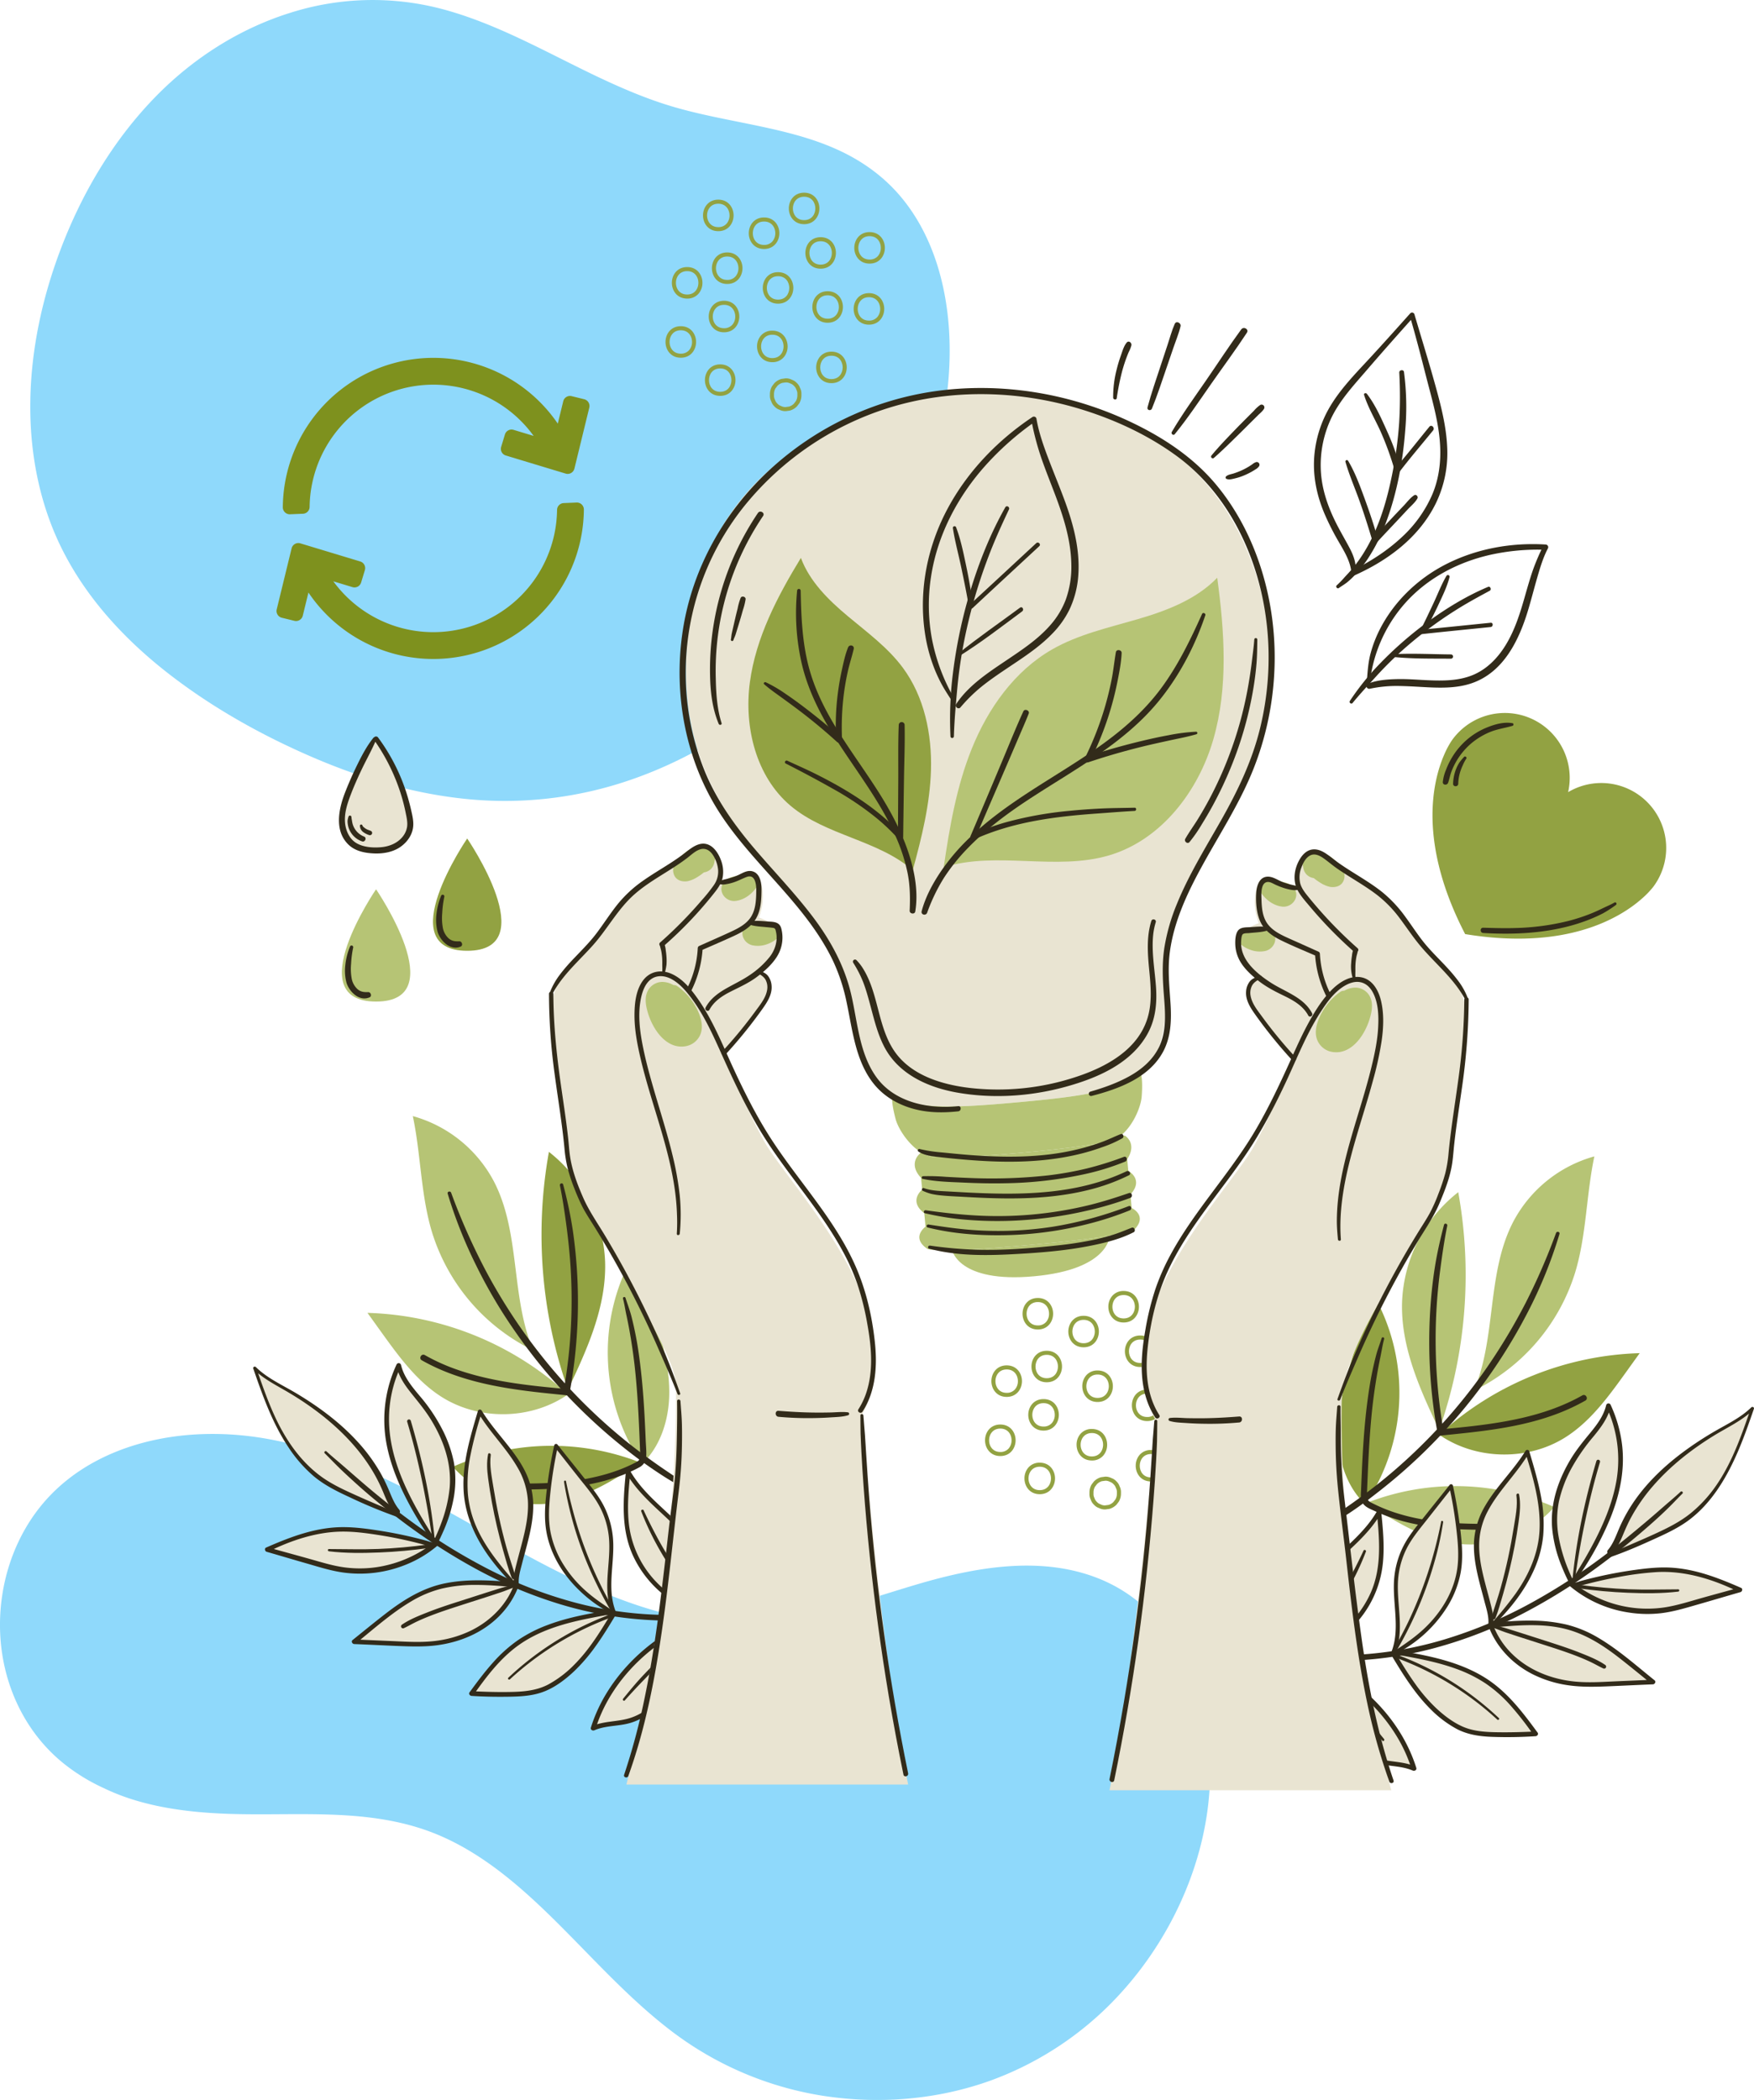 <svg xmlns="http://www.w3.org/2000/svg" width="1233.873" height="1476.686" viewBox="0 0 1233.873 1476.686">
  <g id="OBJECTS" transform="translate(136.019 99.159)">
    <g id="Group_98" data-name="Group 98">
      <g id="Group_208" data-name="Group 208">
        <path id="Path_1" data-name="Path 1" d="M-25.753-32C.326-58.449,32.41-78.937,67.92-90.074a191.3,191.3,0,0,1,106.12-2.981c38.736,10.113,73.691,30.4,109.569,47.509C301.572-37,319.915-29.137,339.055-23.64c19.192,5.512,38.9,8.917,58.42,13.045,19.122,4.052,38.28,8.731,56.116,16.9,16.437,7.533,31.307,18.05,43.132,31.793,22.263,25.865,32.479,60.122,34.785,93.675,2.4,35.094-3.5,70.366-14.565,103.657,1.283.387-8.606,25.1-14.273,35.779a329.928,329.928,0,0,1-46.917,73.206,322.749,322.749,0,0,1-29.2,30.224q-10.059,9.84-20.857,18.845c-28.613,23.747-61.338,42.849-96.475,55.163a271.015,271.015,0,0,1-111.585,14.546c-38.945-3.14-77-14.124-112.821-29.461-36.068-15.452-70.993-34.935-102.037-59-30.836-23.923-58.088-53.247-75.5-88.454-15.9-32.108-22.547-68.016-21.969-103.684.574-36.252,8.413-72.3,21.209-106.13C-78.3,36.361-55.943-1.372-25.753-32Z" fill="#8fd9fb"/>
        <g id="Group_17" data-name="Group 17">
          <g id="Group_1" data-name="Group 1">
            <path id="Path_2" data-name="Path 2" d="M411.312,114.38c-7.059,0-10.75-5.57-10.75-11.073s3.691-11.085,10.75-11.085,10.749,5.57,10.749,11.074S418.369,114.38,411.312,114.38Zm0-19.3c-5.425,0-7.9,4.267-7.9,8.231s2.471,8.219,7.9,8.219,7.9-4.267,7.9-8.23S416.737,95.076,411.312,95.076Z" fill="#92a242"/>
          </g>
          <g id="Group_2" data-name="Group 2">
            <path id="Path_3" data-name="Path 3" d="M407.287,155.517c-7.057,0-10.75-5.57-10.75-11.071a11.582,11.582,0,0,1,2.676-7.569,10.278,10.278,0,0,1,8.074-3.516c7.057,0,10.75,5.57,10.75,11.072A11.578,11.578,0,0,1,415.361,152,10.275,10.275,0,0,1,407.287,155.517Zm0-19.3c-5.425,0-7.9,4.266-7.9,8.231s2.471,8.217,7.9,8.217,7.9-4.265,7.9-8.23S412.712,136.215,407.287,136.215Z" fill="#92a242"/>
          </g>
          <g id="Group_3" data-name="Group 3">
            <path id="Path_4" data-name="Path 4" d="M446.189,127.794c-7.057,0-10.749-5.57-10.749-11.072s3.692-11.084,10.749-11.084,10.75,5.57,10.75,11.072S453.248,127.794,446.189,127.794Zm0-19.3c-5.425,0-7.895,4.266-7.895,8.23s2.47,8.218,7.895,8.218a7.505,7.505,0,0,0,5.909-2.521,8.722,8.722,0,0,0,1.987-5.709C454.085,112.752,451.614,108.492,446.189,108.492Z" fill="#92a242"/>
          </g>
          <g id="Group_4" data-name="Group 4">
            <path id="Path_5" data-name="Path 5" d="M441.272,89.785c-7.059,0-10.75-5.57-10.75-11.072s3.691-11.084,10.75-11.084S452.021,73.2,452.021,78.7,448.328,89.785,441.272,89.785Zm0-19.3c-5.426,0-7.9,4.266-7.9,8.23s2.47,8.218,7.9,8.218,7.895-4.265,7.895-8.23S446.7,70.483,441.272,70.483Z" fill="#92a242"/>
          </g>
          <g id="Group_5" data-name="Group 5">
            <path id="Path_6" data-name="Path 6" d="M401.473,75.924c-7.057,0-10.75-5.57-10.75-11.072s3.693-11.084,10.75-11.084,10.75,5.57,10.75,11.071S408.532,75.924,401.473,75.924Zm0-19.3c-5.425,0-7.9,4.265-7.9,8.23s2.471,8.218,7.9,8.218a7.505,7.505,0,0,0,5.909-2.521,8.725,8.725,0,0,0,1.987-5.71C409.369,60.882,406.9,56.622,401.473,56.622Z" fill="#92a242"/>
          </g>
          <g id="Group_6" data-name="Group 6">
            <path id="Path_7" data-name="Path 7" d="M375.538,100.517c-7.057,0-10.75-5.57-10.75-11.072s3.693-11.084,10.75-11.084,10.75,5.57,10.75,11.072S382.6,100.517,375.538,100.517Zm0-19.3c-5.425,0-7.9,4.265-7.9,8.23s2.471,8.218,7.9,8.218a7.505,7.505,0,0,0,5.909-2.521,8.724,8.724,0,0,0,1.987-5.709C383.434,85.475,380.963,81.215,375.538,81.215Z" fill="#92a242"/>
          </g>
          <g id="Group_7" data-name="Group 7">
            <path id="Path_8" data-name="Path 8" d="M373.3,134.5c-7.057,0-10.75-5.57-10.75-11.071s3.693-11.085,10.75-11.085,10.749,5.57,10.749,11.072S380.361,134.5,373.3,134.5Zm0-19.3c-5.425,0-7.9,4.266-7.9,8.231s2.471,8.217,7.9,8.217a7.5,7.5,0,0,0,5.908-2.521,8.723,8.723,0,0,0,1.988-5.709C381.2,119.459,378.728,115.2,373.3,115.2Z" fill="#92a242"/>
          </g>
          <g id="Group_8" data-name="Group 8">
            <path id="Path_9" data-name="Path 9" d="M370.62,179.218c-7.058,0-10.75-5.57-10.75-11.072s3.692-11.085,10.75-11.085,10.75,5.571,10.75,11.072S377.677,179.218,370.62,179.218Zm0-19.3c-5.425,0-7.9,4.265-7.9,8.23s2.471,8.218,7.9,8.218,7.9-4.266,7.9-8.231S376.045,159.916,370.62,159.916Z" fill="#92a242"/>
          </g>
          <g id="Group_9" data-name="Group 9">
            <path id="Path_10" data-name="Path 10" d="M416.421,189.946a8.678,8.678,0,0,1-4.125-.99,8.252,8.252,0,0,1-3.489-2.289,8.544,8.544,0,0,1-2.307-3.635,8.3,8.3,0,0,1-.9-4.216v-.839a11.069,11.069,0,0,1,1.509-5.588l1.615-2.108a11.14,11.14,0,0,1,5-2.984l2.761-.386a8.837,8.837,0,0,1,4.574.984,8.215,8.215,0,0,1,3.488,2.287,8.5,8.5,0,0,1,2.267,3.52,8.7,8.7,0,0,1,.939,4.33l0,.839a11.071,11.071,0,0,1-1.511,5.588l-1.612,2.108a11.165,11.165,0,0,1-5.006,2.985l-2.761.385C416.716,189.942,416.567,189.946,416.421,189.946Zm.561-20.2c-.084,0-.167,0-.251,0l-2.429.335a8.159,8.159,0,0,0-3.443,2.079l-1.387,1.813a8.129,8.129,0,0,0-1.019,4v.89a5.912,5.912,0,0,0,.668,3.057,6.254,6.254,0,0,0,1.7,2.723,5.93,5.93,0,0,0,2.576,1.683,6.459,6.459,0,0,0,3.222.763l2.43-.333a8.178,8.178,0,0,0,3.445-2.081l1.383-1.813a8.12,8.12,0,0,0,1.021-4v-.889a5.9,5.9,0,0,0-.668-3.056l-.1-.221a5.759,5.759,0,0,0-1.608-2.5,5.927,5.927,0,0,0-2.577-1.683A6.325,6.325,0,0,0,416.982,169.747Z" fill="#92a242"/>
          </g>
          <g id="Group_10" data-name="Group 10">
            <path id="Path_11" data-name="Path 11" d="M448.873,170.274c-7.058,0-10.749-5.57-10.749-11.072s3.691-11.084,10.749-11.084,10.75,5.57,10.75,11.071S455.93,170.274,448.873,170.274Zm0-19.3c-5.425,0-7.895,4.265-7.895,8.23s2.47,8.218,7.895,8.218,7.9-4.266,7.9-8.231S454.3,150.972,448.873,150.972Z" fill="#92a242"/>
          </g>
          <g id="Group_11" data-name="Group 11">
            <path id="Path_12" data-name="Path 12" d="M475.255,129.136c-7.057,0-10.75-5.57-10.75-11.073s3.693-11.084,10.75-11.084S486,112.549,486,118.052,482.313,129.136,475.255,129.136Zm0-19.3c-5.425,0-7.9,4.267-7.9,8.23s2.471,8.219,7.9,8.219a7.506,7.506,0,0,0,5.908-2.521,8.728,8.728,0,0,0,1.987-5.709C483.15,114.093,480.68,109.833,475.255,109.833Z" fill="#92a242"/>
          </g>
          <g id="Group_12" data-name="Group 12">
            <path id="Path_13" data-name="Path 13" d="M475.7,86.208c-7.057,0-10.75-5.57-10.75-11.072s3.693-11.084,10.75-11.084,10.75,5.57,10.75,11.072S482.76,86.208,475.7,86.208Zm0-19.3c-5.425,0-7.9,4.266-7.9,8.23s2.471,8.218,7.9,8.218a7.5,7.5,0,0,0,5.909-2.521,8.722,8.722,0,0,0,1.987-5.709C483.6,71.166,481.127,66.906,475.7,66.906Z" fill="#92a242"/>
          </g>
          <g id="Group_13" data-name="Group 13">
            <path id="Path_14" data-name="Path 14" d="M429.645,58.485c-7.058,0-10.75-5.57-10.75-11.072s3.692-11.084,10.75-11.084,10.75,5.57,10.75,11.071S436.7,58.485,429.645,58.485Zm0-19.3c-5.425,0-7.9,4.265-7.9,8.23s2.471,8.218,7.9,8.218,7.9-4.266,7.9-8.231S435.07,39.183,429.645,39.183Z" fill="#92a242"/>
          </g>
          <g id="Group_14" data-name="Group 14">
            <path id="Path_15" data-name="Path 15" d="M369.278,63.4c-7.057,0-10.75-5.57-10.75-11.072s3.693-11.085,10.75-11.085,10.75,5.571,10.75,11.072S376.336,63.4,369.278,63.4Zm0-19.3c-5.425,0-7.9,4.266-7.9,8.231s2.471,8.218,7.9,8.218a7.505,7.505,0,0,0,5.909-2.521,8.727,8.727,0,0,0,1.987-5.71C377.174,48.361,374.7,44.1,369.278,44.1Z" fill="#92a242"/>
          </g>
          <g id="Group_15" data-name="Group 15">
            <path id="Path_16" data-name="Path 16" d="M347.367,110.8c-7.057,0-10.749-5.57-10.749-11.073s3.692-11.085,10.749-11.085,10.75,5.57,10.75,11.073a11.585,11.585,0,0,1-2.675,7.569A10.278,10.278,0,0,1,347.367,110.8Zm0-19.3c-5.425,0-7.9,4.267-7.9,8.231s2.471,8.219,7.9,8.219,7.9-4.267,7.9-8.231S352.792,91.5,347.367,91.5Z" fill="#92a242"/>
          </g>
          <g id="Group_16" data-name="Group 16">
            <path id="Path_17" data-name="Path 17" d="M342.895,152.387c-7.057,0-10.749-5.569-10.749-11.071s3.692-11.085,10.749-11.085,10.75,5.57,10.75,11.072S349.954,152.387,342.895,152.387Zm0-19.3c-5.425,0-7.895,4.265-7.895,8.23s2.47,8.217,7.895,8.217a7.5,7.5,0,0,0,5.909-2.52,8.725,8.725,0,0,0,1.987-5.71C350.791,137.346,348.32,133.086,342.895,133.086Z" fill="#92a242"/>
          </g>
        </g>
        <g id="Group_34" data-name="Group 34">
          <g id="Group_18" data-name="Group 18">
            <path id="Path_18" data-name="Path 18" d="M636.09,886.7c-7.057,0-10.75-5.568-10.75-11.07a11.589,11.589,0,0,1,2.675-7.57,10.28,10.28,0,0,1,8.075-3.514c7.057,0,10.75,5.568,10.75,11.07S643.147,886.7,636.09,886.7Zm0-19.3c-5.425,0-7.9,4.267-7.9,8.23s2.471,8.216,7.9,8.216,7.9-4.267,7.9-8.23S641.515,867.4,636.09,867.4Z" fill="#92a242"/>
          </g>
          <g id="Group_19" data-name="Group 19">
            <path id="Path_19" data-name="Path 19" d="M632.065,927.842c-7.057,0-10.75-5.572-10.75-11.073a11.574,11.574,0,0,1,2.676-7.567,10.269,10.269,0,0,1,8.074-3.518c7.057,0,10.75,5.572,10.75,11.073a11.569,11.569,0,0,1-2.676,7.567A10.268,10.268,0,0,1,632.065,927.842Zm0-19.3c-5.425,0-7.9,4.267-7.9,8.231s2.471,8.219,7.9,8.219,7.9-4.267,7.9-8.231S637.49,908.538,632.065,908.538Z" fill="#92a242"/>
          </g>
          <g id="Group_20" data-name="Group 20">
            <path id="Path_20" data-name="Path 20" d="M670.967,900.116c-7.056,0-10.749-5.569-10.749-11.071s3.693-11.084,10.749-11.084,10.75,5.569,10.75,11.07S678.026,900.116,670.967,900.116Zm0-19.3c-5.425,0-7.895,4.267-7.895,8.23s2.47,8.217,7.895,8.217a7.514,7.514,0,0,0,5.909-2.52,8.733,8.733,0,0,0,1.987-5.711C678.863,885.074,676.393,880.815,670.967,880.815Z" fill="#92a242"/>
          </g>
          <g id="Group_21" data-name="Group 21">
            <path id="Path_21" data-name="Path 21" d="M666.05,862.108c-7.059,0-10.75-5.571-10.75-11.073s3.691-11.084,10.75-11.084,10.749,5.571,10.749,11.073S673.107,862.108,666.05,862.108Zm0-19.3c-5.425,0-7.9,4.267-7.9,8.23s2.471,8.219,7.9,8.219,7.9-4.267,7.9-8.23S671.475,842.8,666.05,842.8Z" fill="#92a242"/>
          </g>
          <g id="Group_22" data-name="Group 22">
            <path id="Path_22" data-name="Path 22" d="M626.253,848.248c-7.059,0-10.75-5.572-10.75-11.073s3.691-11.085,10.75-11.085S637,831.662,637,837.164,633.31,848.248,626.253,848.248Zm0-19.3c-5.425,0-7.9,4.267-7.9,8.231s2.471,8.219,7.9,8.219,7.9-4.267,7.9-8.23S631.678,828.944,626.253,828.944Z" fill="#92a242"/>
          </g>
          <g id="Group_23" data-name="Group 23">
            <path id="Path_23" data-name="Path 23" d="M600.317,872.841c-7.058,0-10.75-5.571-10.75-11.073s3.692-11.084,10.75-11.084,10.75,5.571,10.75,11.073S607.374,872.841,600.317,872.841Zm0-19.3c-5.425,0-7.9,4.267-7.9,8.23s2.471,8.219,7.9,8.219,7.9-4.267,7.9-8.23S605.742,853.538,600.317,853.538Z" fill="#92a242"/>
          </g>
          <g id="Group_24" data-name="Group 24">
            <path id="Path_24" data-name="Path 24" d="M598.081,906.824c-7.057,0-10.75-5.571-10.75-11.073s3.693-11.084,10.75-11.084,10.749,5.571,10.749,11.073S605.139,906.824,598.081,906.824Zm0-19.3c-5.425,0-7.9,4.267-7.9,8.23s2.471,8.219,7.9,8.219a7.511,7.511,0,0,0,5.908-2.519,8.734,8.734,0,0,0,1.988-5.711C605.977,891.782,603.506,887.521,598.081,887.521Z" fill="#92a242"/>
          </g>
          <g id="Group_25" data-name="Group 25">
            <path id="Path_25" data-name="Path 25" d="M595.4,951.54c-7.057,0-10.75-5.571-10.75-11.073a11.578,11.578,0,0,1,2.676-7.567,10.272,10.272,0,0,1,8.074-3.517c7.057,0,10.75,5.571,10.75,11.073S602.455,951.54,595.4,951.54Zm0-19.3c-5.425,0-7.9,4.267-7.9,8.23s2.471,8.219,7.9,8.219,7.9-4.267,7.9-8.23S600.823,932.237,595.4,932.237Z" fill="#92a242"/>
          </g>
          <g id="Group_26" data-name="Group 26">
            <path id="Path_26" data-name="Path 26" d="M641.2,962.271a8.67,8.67,0,0,1-4.128-.995,8.2,8.2,0,0,1-3.487-2.289,8.525,8.525,0,0,1-2.306-3.631,8.281,8.281,0,0,1-.9-4.214V950.3a11.08,11.08,0,0,1,1.509-5.588l1.615-2.11a11.143,11.143,0,0,1,5-2.982l2.9-.4a8.918,8.918,0,0,1,4.437.995,8.255,8.255,0,0,1,3.486,2.286,8.526,8.526,0,0,1,2.269,3.523,8.687,8.687,0,0,1,.939,4.328l0,.842a11.061,11.061,0,0,1-1.511,5.585l-1.614,2.113a11.2,11.2,0,0,1-5,2.982l-2.759.385C641.5,962.268,641.348,962.271,641.2,962.271Zm.56-20.2c-.084,0-.167,0-.251.005l-2.426.332a8.142,8.142,0,0,0-3.446,2.079L634.25,946.3a8.125,8.125,0,0,0-1.018,4.005v.889a5.893,5.893,0,0,0,.667,3.054,6.259,6.259,0,0,0,1.7,2.723,5.906,5.906,0,0,0,2.575,1.684,6.028,6.028,0,0,0,3.225.764l2.431-.332A8.2,8.2,0,0,0,647.276,957l1.382-1.811a8.106,8.106,0,0,0,1.022-4V950.3a5.868,5.868,0,0,0-.668-3.052l-.1-.226a5.765,5.765,0,0,0-1.609-2.5,5.937,5.937,0,0,0-2.577-1.684A6.329,6.329,0,0,0,641.76,942.07Z" fill="#92a242"/>
          </g>
          <g id="Group_27" data-name="Group 27">
            <path id="Path_27" data-name="Path 27" d="M673.651,942.6c-7.058,0-10.749-5.569-10.749-11.071s3.691-11.084,10.749-11.084,10.75,5.569,10.75,11.07S680.708,942.6,673.651,942.6Zm0-19.3c-5.425,0-7.9,4.267-7.9,8.23s2.47,8.217,7.9,8.217,7.9-4.267,7.9-8.231S679.076,923.3,673.651,923.3Z" fill="#92a242"/>
          </g>
          <g id="Group_28" data-name="Group 28">
            <path id="Path_28" data-name="Path 28" d="M700.033,901.459c-7.057,0-10.75-5.571-10.75-11.073s3.693-11.084,10.75-11.084,10.75,5.571,10.75,11.073S707.091,901.459,700.033,901.459Zm0-19.3c-5.425,0-7.9,4.267-7.9,8.23s2.471,8.219,7.9,8.219a7.509,7.509,0,0,0,5.908-2.52,8.73,8.73,0,0,0,1.988-5.71C707.929,886.417,705.458,882.156,700.033,882.156Z" fill="#92a242"/>
          </g>
          <g id="Group_29" data-name="Group 29">
            <path id="Path_29" data-name="Path 29" d="M700.48,858.532c-7.057,0-10.75-5.571-10.75-11.073s3.693-11.084,10.75-11.084,10.75,5.571,10.75,11.073S707.538,858.532,700.48,858.532Zm0-19.3c-5.425,0-7.9,4.267-7.9,8.23s2.471,8.219,7.9,8.219a7.513,7.513,0,0,0,5.909-2.519,8.733,8.733,0,0,0,1.987-5.711C708.376,843.49,705.905,839.229,700.48,839.229Z" fill="#92a242"/>
          </g>
          <g id="Group_30" data-name="Group 30">
            <path id="Path_30" data-name="Path 30" d="M654.423,830.806c-7.057,0-10.75-5.569-10.75-11.07a11.588,11.588,0,0,1,2.676-7.57,10.279,10.279,0,0,1,8.074-3.514c7.057,0,10.75,5.568,10.75,11.07S661.48,830.806,654.423,830.806Zm0-19.3c-5.425,0-7.9,4.267-7.9,8.231s2.471,8.216,7.9,8.216,7.9-4.267,7.9-8.23S659.848,811.505,654.423,811.505Z" fill="#92a242"/>
          </g>
          <g id="Group_31" data-name="Group 31">
            <path id="Path_31" data-name="Path 31" d="M594.056,835.725c-7.057,0-10.75-5.568-10.75-11.07s3.693-11.084,10.75-11.084,10.75,5.568,10.75,11.07S601.114,835.725,594.056,835.725Zm0-19.3c-5.425,0-7.9,4.267-7.9,8.23s2.471,8.216,7.9,8.216a7.513,7.513,0,0,0,5.909-2.519,8.734,8.734,0,0,0,1.987-5.711C601.952,820.683,599.481,816.425,594.056,816.425Z" fill="#92a242"/>
          </g>
          <g id="Group_32" data-name="Group 32">
            <path id="Path_32" data-name="Path 32" d="M572.145,883.126c-7.057,0-10.75-5.572-10.75-11.074s3.693-11.084,10.75-11.084,10.75,5.572,10.75,11.073S579.2,883.126,572.145,883.126Zm0-19.3c-5.425,0-7.9,4.267-7.9,8.23s2.471,8.22,7.9,8.22a7.514,7.514,0,0,0,5.909-2.52,8.734,8.734,0,0,0,1.987-5.711C580.041,868.084,577.57,863.822,572.145,863.822Z" fill="#92a242"/>
          </g>
          <g id="Group_33" data-name="Group 33">
            <path id="Path_33" data-name="Path 33" d="M567.673,924.712c-7.057,0-10.749-5.572-10.749-11.073s3.692-11.085,10.749-11.085,10.75,5.572,10.75,11.074S574.732,924.712,567.673,924.712Zm0-19.3c-5.425,0-7.895,4.267-7.895,8.231s2.47,8.219,7.895,8.219a7.511,7.511,0,0,0,5.909-2.52,8.733,8.733,0,0,0,1.987-5.71C575.569,909.67,573.1,905.408,567.673,905.408Z" fill="#92a242"/>
          </g>
        </g>
        <path id="Path_34" data-name="Path 34" d="M655.1,1299.322a229.974,229.974,0,0,1-93.091,64.111c-38.207,14.012-79.934,17.361-120.055,11a236.587,236.587,0,0,1-108.64-47.673c-29.527-23.068-54.338-51.33-80.994-77.474-26.28-25.733-55.294-50.3-90.7-62.163-44.392-14.866-91.827-9.159-137.757-10.833-28.98-1.06-60.079-5.092-86.6-17.942a133.126,133.126,0,0,1-27.921-16.985c-28.159-22.35-43.777-56.592-45.247-92.236-1.469-35.063,10.594-71.049,35.063-96.577,26.588-27.75,64.761-40.839,102.455-43.026,89.811-5.229,165.541,49.519,241.2,89.435,40.531,21.393,84.342,40.189,130.58,43.23,47.6,3.144,91.69-14.319,136.527-27.476,40.941-12.029,87.213-20.231,128.052-3.417,34.516,14.182,57.618,44.871,68.759,79.729C729.774,1163.068,703.87,1244.028,655.1,1299.322Z" fill="#8fd9fb"/>
        <g id="Group_38" data-name="Group 38">
          <path id="Path_38" data-name="Path 38" d="M985.552,714c-5.731,27-5.506,55.21-13.505,81.623a137.637,137.637,0,0,1-71.011,83.006l-.1-.2c15.8-37.5,8.786-82.217,27.508-118.379A92.437,92.437,0,0,1,985.552,714Z" fill="#b6c475"/>
          <path id="Path_39" data-name="Path 39" d="M957.367,960.6a79.679,79.679,0,0,1-67.507,25.868c-23.638-2.659-44.573-15.8-64.554-28.76A171.1,171.1,0,0,1,957.367,960.6Z" fill="#b6c475"/>
          <path id="Path_40" data-name="Path 40" d="M877.629,908.569a218.274,218.274,0,0,1,139.821-56.206q-5.159,7.154-10.289,14.314c-12.08,16.756-24.6,33.912-42.083,44.928-25.95,16.321-61.436,16.007-87.085-.823l-2.738-1.242,1.132-3.171c.28.588.539,1.141.82,1.728Z" fill="#92a242"/>
          <path id="Path_41" data-name="Path 41" d="M889.8,739.157a328.218,328.218,0,0,1-13.417,167.212c-13.478-28.4-26.961-58.106-26.116-89.473A103.313,103.313,0,0,1,889.8,739.157Z" fill="#b6c475"/>
          <path id="Path_42" data-name="Path 42" d="M824.22,958.528c-12.756-12.2-18.583-30.3-19.043-47.96-.438-17.625,3.984-35.034,9.136-51.9s11.04-33.636,13.744-51.07a139.852,139.852,0,0,1-3.682,151.025Z" fill="#92a242"/>
          <g id="Group_35" data-name="Group 35">
            <path id="Path_43" data-name="Path 43" d="M792.373,976.684c16.172-7.616,30.929-18.546,44.878-29.639A383.024,383.024,0,0,0,938.493,823.977a319.39,319.39,0,0,0,22.519-55.4c.463-1.581-1.87-2.163-2.429-.67A444.488,444.488,0,0,1,937.3,816.86a416.343,416.343,0,0,1-27.077,45.228,385.344,385.344,0,0,1-71.042,77.519c-7.553,6.256-15.377,12.146-23.353,17.85-8.148,5.828-16.61,11.178-24.764,16.994a1.294,1.294,0,0,0,1.306,2.233Z" fill="#322b1a"/>
          </g>
          <g id="Group_36" data-name="Group 36">
            <path id="Path_44" data-name="Path 44" d="M879.784,762.141c-2.436,9.379-4.615,18.7-6.189,28.272-1.561,9.49-2.629,19.086-3.307,28.678a356.491,356.491,0,0,0,.545,57.262q1.473,16.269,4.442,32.356a2.2,2.2,0,0,0,2.118,1.613c27.266-2.74,55.008-5.328,80.894-14.92a142.876,142.876,0,0,0,20.942-9.681c2.371-1.346.239-5.005-2.138-3.658-23.512,13.328-50.451,18.469-77,21.573-7.553.883-15.121,1.607-22.694,2.291l2.119,1.613a374.3,374.3,0,0,1-2.5-112.883c1.38-10.643,2.912-21.369,5.054-31.887.3-1.478-1.893-2.115-2.279-.629Z" fill="#322b1a"/>
          </g>
          <g id="Group_37" data-name="Group 37">
            <path id="Path_45" data-name="Path 45" d="M835.916,841.864c-1.225,3.894-2.745,7.659-3.8,11.612-1.012,3.814-1.9,7.659-2.708,11.521-1.611,7.688-2.779,15.459-3.758,23.25-1.992,15.873-2.964,31.838-3.68,47.812q-.266,5.946-.5,11.892c-.128,3.22-.7,7.008,1.135,9.885,1.815,2.848,5.495,4.186,8.425,5.539q4.715,2.178,9.607,3.945c13.717,4.957,28.237,7.352,42.742,8.442,8.118.61,16.262.8,24.4.779,8.319-.024,16.71-.043,25.009-.637,2.506-.18,2.57-3.929,0-3.947-7.078-.049-14.163.346-21.243.412-7.106.066-14.215-.01-21.313-.358-13.905-.683-27.811-2.439-41.2-6.382a113.6,113.6,0,0,1-19.21-7.53c-1.3-.658-2.926-1.319-3.688-2.639s-.585-3.007-.534-4.455c.136-3.849.3-7.7.463-11.546.643-15.4,1.455-30.815,3.034-46.154.874-8.484,2.066-16.921,3.483-25.331.713-4.234,1.532-8.449,2.411-12.651.9-4.31,1.542-8.719,2.7-12.967a.926.926,0,0,0-1.784-.492Z" fill="#322b1a"/>
          </g>
        </g>
        <g id="Group_53" data-name="Group 53">
          <path id="Path_46" data-name="Path 46" d="M1030.6,980a127.664,127.664,0,0,0,17.59-9.39c13.13-8.769,23.171-21.645,30.662-35.531,7.523-13.9,12.734-28.928,17.923-43.848-6.238,6.229-14.226,10.359-21.887,14.721-29.151,16.617-56.509,39.238-69.788,70.063-2.4,5.609-4.447,11.614-8.547,16.156l.824,2.032Q1014.2,987.6,1030.6,980Z" fill="#e9e4d2"/>
          <path id="Path_47" data-name="Path 47" d="M996.639,1084.951c10.042-.461,20.105-.89,30.147-1.352-4.925-3.94-9.819-7.9-14.724-11.811-11.945-9.625-24.136-19.356-38.53-24.62-19.024-6.963-39.935-5.332-60.146-3.578,15.387-16.1,29.71-34.607,33.854-56.5,4.1-21.82-2.423-44.085-8.85-65.307-11.035,18.467-29.459,33.077-34.36,54-4.513,19.125,3.393,38.6,7.772,57.738.782,3.34,1.429,6.812.841,10.152l-.032.02c4.374,12.2,13.31,22.576,24.266,29.568,10.945,7.044,23.837,10.8,36.794,11.776A187.658,187.658,0,0,0,996.639,1084.951Z" fill="#e9e4d2"/>
          <path id="Path_48" data-name="Path 48" d="M774.027,1064.449c2.757,13.468,14.406,28.189,21.964,39.712,4.81,7.33,9.661,14.72,15.722,21.111,6.073,6.339,13.459,11.7,21.933,14.015,8.217,2.261,17.222,1.629,25.008,5.141C846.894,1106.493,812.137,1075.73,774.027,1064.449Z" fill="#e9e4d2"/>
          <path id="Path_49" data-name="Path 49" d="M834.1,964.149c-7.089,12.52-18.263,22.062-28.751,31.912s-20.817,20.7-25.327,34.347c-3.557,10.732-6.393,22.722-5.993,34.041,28.688-4.167,53.624-27.392,59.8-55.671C837.007,994.177,835.555,979.029,834.1,964.149Z" fill="#e9e4d2"/>
          <path id="Path_50" data-name="Path 50" d="M958.292,958.981c-3.076,18.818,2.9,38.034,11.41,55.085,14.351-21,28.917-47.221,33.11-72.192a89.247,89.247,0,0,0-7.339-52.539c-2.308,10.546-10.533,18.629-17.208,27.128A108.261,108.261,0,0,0,963.552,941.5,78.394,78.394,0,0,0,958.292,958.981Z" fill="#e9e4d2"/>
          <path id="Path_51" data-name="Path 51" d="M893.967,1117.213c7.548,2.869,15.815,3.287,23.881,3.392,8.787.127,17.609-.034,26.375-.556-9.349-12.932-19.12-25.9-32.08-35.182-19.186-13.8-43.3-18.234-66.656-22.185-.5.322-.988.592-1.507.883,9.5,15.84,19.889,32.653,34.392,44.121C883.146,1111.459,888.262,1115.011,893.967,1117.213Z" fill="#e9e4d2"/>
          <path id="Path_52" data-name="Path 52" d="M844.347,1062.489c.39.058.75.135,1.14.193,10.979-6.278,21.128-14.187,29.152-23.953,8.392-10.223,14.376-22.607,16-35.718.932-7.538.433-15.17-.325-22.724a304.592,304.592,0,0,0-5.53-34.437q-10.531,13.28-21.094,26.582a109.286,109.286,0,0,0-9.478,13.132,59.4,59.4,0,0,0-8.069,25.127C844.68,1028.03,850.7,1046.289,844.347,1062.489Z" fill="#e9e4d2"/>
          <path id="Path_53" data-name="Path 53" d="M1053.094,1028.692q17.433-4.935,34.835-9.851c-16.4-7.685-33.906-13.945-52.015-14.208a125.871,125.871,0,0,0-18.36,1.269,301.086,301.086,0,0,0-45.119,9.32,2.505,2.505,0,0,1-1.681.066c-.523-.194-.782-.733-1.052-1.222q-.238.351-.475.7a84.754,84.754,0,0,0,68.072,17.869A160.3,160.3,0,0,0,1053.094,1028.692Z" fill="#e9e4d2"/>
          <g id="Group_39" data-name="Group 39">
            <path id="Path_54" data-name="Path 54" d="M1046.22,949.828c-4,3.7-8.206,7.182-12.307,10.772s-8.221,7.177-12.4,10.689c-8.384,7.052-16.8,14.057-25.5,20.718a424.227,424.227,0,0,1-54.447,35.722,317.4,317.4,0,0,1-60.849,25.751,263.156,263.156,0,0,1-66.606,11.177,215.789,215.789,0,0,1-66.5-7.823q-3.97-1.135-7.89-2.436c-2.4-.794-3.434,2.994-1.043,3.784a215.092,215.092,0,0,0,66.864,10.549,261.618,261.618,0,0,0,67.616-9,308.336,308.336,0,0,0,62.523-24.445,407.5,407.5,0,0,0,55.817-35.226q13.3-9.9,25.932-20.663c8.341-7.109,16.65-14.44,24.257-22.339,1.923-2,3.846-3.985,5.819-5.934.841-.831-.431-2.091-1.293-1.293Z" fill="#322b1a"/>
          </g>
          <g id="Group_40" data-name="Group 40">
            <path id="Path_55" data-name="Path 55" d="M996.067,996.021c10.122-3.435,19.972-7.676,29.7-12.082,9.328-4.223,18.826-8.461,27-14.72,14.9-11.406,25.038-28.087,32.6-44.985,4.768-10.66,8.6-21.7,12.424-32.725.365-1.053-1.072-1.774-1.806-1.052-7.318,7.2-16.782,11.66-25.567,16.761a234.766,234.766,0,0,0-23.157,15.254c-14.543,10.927-27.8,23.953-37.287,39.582a110.717,110.717,0,0,0-7.165,13.973c-2.171,5.088-4.054,10.433-7.685,14.71-1.67,1.967,1.086,4.817,2.869,2.869,3.368-3.679,5.435-8.122,7.357-12.672,1.853-4.387,3.705-8.733,5.975-12.928a124.34,124.34,0,0,1,15.633-22.4c12.188-13.991,26.929-25.534,42.684-35.242,9.463-5.83,19.862-10.489,27.871-18.379l-1.806-1.052c-6.483,18.742-13.021,37.886-24.362,54.351a93.4,93.4,0,0,1-18.133,19.728c-7.731,6.226-16.6,10.541-25.573,14.654-10.746,4.925-21.688,9.392-32.5,14.174-1.231.544-.356,2.612.919,2.18Z" fill="#322b1a"/>
          </g>
          <g id="Group_41" data-name="Group 41">
            <path id="Path_56" data-name="Path 56" d="M970.178,1015.313a219.439,219.439,0,0,0,26.553-46.768c6.6-16.32,10.377-33.654,8.368-51.294a93.6,93.6,0,0,0-8.205-28.749,1.665,1.665,0,0,0-3.013.393c-1.784,7.565-6.508,13.791-11.361,19.68-5.172,6.276-10.22,12.481-14.332,19.531-8.639,14.813-14.006,31.4-12.192,48.676a93.616,93.616,0,0,0,6.252,24.742q2.289,5.769,5.056,11.332c.638,1.286,1.248,3.127,2.637,3.821,1.773.886,4.155-.3,5.885-.782q13.1-3.633,26.5-6.069a213.692,213.692,0,0,1,27.46-3.523c19.9-.99,39.632,5.2,57.327,13.921q.2-1.487.389-2.975c-8.771,2.461-17.573,4.809-26.342,7.279-8.426,2.374-16.857,5.093-25.513,6.509a82.972,82.972,0,0,1-43.425-4.839,86,86,0,0,1-21.8-12.619c-1.652-1.308-4.024.945-2.364,2.365a83.659,83.659,0,0,0,41.219,18.731,84.705,84.705,0,0,0,22.878.591c8.725-1,17.124-3.563,25.539-5.968,10.239-2.926,20.443-5.972,30.679-8.909,1.225-.352,1.734-2.387.388-2.975-15.5-6.778-31.213-12.954-48.266-14.157-8.727-.617-17.439.3-26.08,1.487q-13.3,1.822-26.406,4.826-6.375,1.464-12.682,3.2a17.39,17.39,0,0,1-3.314.934c-1.117.056-1.341-1.357-1.742-2.21-.946-2.011-1.856-4.042-2.707-6.1a112.565,112.565,0,0,1-7.165-24.061,66.343,66.343,0,0,1,.249-24.742,89.584,89.584,0,0,1,8.987-23.617,136.864,136.864,0,0,1,15.3-22c5.2-6.341,10.315-13.041,12.131-21.211l-3.012.393a87.1,87.1,0,0,1,7.136,51.271c-2.827,16.935-9.928,32.977-18.07,47.976-4.591,8.457-9.644,16.689-14.822,24.8-.771,1.207,1.074,2.216,1.886,1.1Z" fill="#322b1a"/>
          </g>
          <g id="Group_42" data-name="Group 42">
            <path id="Path_57" data-name="Path 57" d="M913.914,1044.452c11.84-11.443,22.545-24.707,29.246-39.864a77.609,77.609,0,0,0,6.428-24.2,101.582,101.582,0,0,0-1.7-27.888c-1.954-10.554-5.086-20.813-8.122-31.092a1.463,1.463,0,0,0-2.641-.345c-8.377,13.7-20.362,24.82-28.423,38.731a56.052,56.052,0,0,0-7.652,23.094c-.859,9.558.879,19.181,3.115,28.441,1.261,5.221,2.727,10.39,4.084,15.587,1.407,5.387,3.384,11.141,2.661,16.76a1.731,1.731,0,0,0,1.728,1.728c16.307-1.471,33.025-3.144,49.228.128,15.832,3.2,29.2,11.735,41.747,21.558,7.41,5.8,14.685,11.779,22.01,17.686q.579-1.4,1.159-2.8c-9.35.47-18.705.8-28.056,1.239-9.164.436-18.371.977-27.522.014-15.929-1.676-31.655-7.832-43.25-19.1a56.081,56.081,0,0,1-13.776-21.009c-.723-2-3.937-1.132-3.2.883,5.424,14.9,16.927,26.889,30.97,34.035a80.9,80.9,0,0,0,23.912,7.667c9.265,1.483,18.638,1.36,27.985.993,10.983-.431,21.957-1.026,32.941-1.449,1.281-.049,2.339-1.85,1.158-2.8-12.86-10.322-25.446-21.573-39.7-29.977a81.917,81.917,0,0,0-22.385-9.257,109.8,109.8,0,0,0-24.3-2.757c-9.656-.121-19.308.64-28.921,1.481l1.667,2.188c.832-4.847-.318-9.633-1.472-14.33-1.121-4.557-2.377-9.079-3.57-13.618-2.418-9.2-4.707-18.555-4.757-28.118a51.725,51.725,0,0,1,5.982-24.436c3.644-6.973,8.439-13.26,13.3-19.414,5.553-7.026,11.262-13.97,15.83-21.7l-2.641-.345c5.444,17.467,10.821,35.7,10.035,54.19-.706,16.632-7.449,31.753-16.928,45.207a257.9,257.9,0,0,1-17.548,21.506.97.97,0,0,0,1.372,1.371Z" fill="#322b1a"/>
          </g>
          <g id="Group_43" data-name="Group 43">
            <path id="Path_58" data-name="Path 58" d="M844.478,1064.432a90.97,90.97,0,0,0,37.817-34.049,70.048,70.048,0,0,0,9.153-23.436c1.77-9.515,1.091-19.188.02-28.741a319.681,319.681,0,0,0-5.424-32.713,1.323,1.323,0,0,0-2.2-.58c-5.708,7.192-11.485,14.33-17.193,21.523-5.254,6.62-10.9,13.131-14.9,20.618a61.458,61.458,0,0,0-6.911,22.678c-.845,8.228.076,16.5.63,24.717.628,9.288.851,18.835-2.549,27.663a1.477,1.477,0,0,0,1.029,1.812c15.014,2.635,30.192,5.241,44.562,10.476a96.432,96.432,0,0,1,20.379,10.117,94.6,94.6,0,0,1,17.5,15.4,220.255,220.255,0,0,1,16.388,20.98q.717-1.25,1.435-2.5c-8.786.416-17.567.679-26.363.553-8.368-.119-17.014-.526-24.8-3.916-7.09-3.089-13.51-8.073-19.111-13.345a115.642,115.642,0,0,1-14.676-17.177c-5-7.005-9.472-14.365-13.889-21.746-1.067-1.783-3.865-.158-2.791,1.632,8.063,13.441,16.407,27.009,27.573,38.142a77.515,77.515,0,0,0,18.941,14.273c7.616,3.9,16.022,5.067,24.479,5.373a304.554,304.554,0,0,0,30.635-.467c1.127-.073,2.239-1.4,1.434-2.5-9.4-12.788-19.065-25.685-31.96-35.187-12.614-9.3-27.667-14.539-42.8-18.073-8.647-2.02-17.4-3.472-26.164-4.879l1.029,1.812c5.846-15.418,1.245-31.833,1.566-47.756a59.056,59.056,0,0,1,5.431-23.835c3.568-7.629,8.926-14.116,14.125-20.667,6.3-7.937,12.527-15.928,18.825-23.864l-2.2-.581q3.1,14.149,4.821,28.546c1.107,9.335,2.095,18.9.909,28.275-2.088,16.513-11.17,31.431-23.077,42.763-6.879,6.545-14.757,11.78-22.673,16.962a.982.982,0,0,0,.991,1.694Z" fill="#322b1a"/>
          </g>
          <g id="Group_44" data-name="Group 44">
            <path id="Path_59" data-name="Path 59" d="M774.039,1065.48c15.927-1.39,30.945-9.9,42-21.2a73.773,73.773,0,0,0,20.73-44.2c1.244-11.962.061-24-1.116-35.918a1.576,1.576,0,0,0-2.911-.789c-7.953,13.9-20.573,23.9-31.9,34.89a113.843,113.843,0,0,0-14.855,17.036,70.587,70.587,0,0,0-9.347,20.893c-2.639,9.162-4.451,18.682-4.191,28.251a1.636,1.636,0,0,0,1.168,1.535c29.612,8.912,56.479,28.976,72.665,55.409a105.021,105.021,0,0,1,10.735,23.49l2.488-1.912c-7.72-3.357-16.132-3.035-24.2-4.981-7.783-1.877-14.62-6.325-20.344-11.824-6.029-5.793-10.834-12.679-15.432-19.621-4.278-6.46-8.763-12.787-12.972-19.292-4.637-7.166-9.152-14.8-10.931-23.242-.437-2.077-3.619-1.2-3.182.877,1.587,7.533,5.326,14.49,9.337,20.987,4.139,6.706,8.809,13.061,13.127,19.649,8.991,13.719,18.98,28.254,34.962,34.31,8.991,3.408,19.08,2.221,27.92,6.061,1.249.543,2.973-.363,2.488-1.912-9.576-30.575-33.019-55.754-60.926-70.822a129.866,129.866,0,0,0-24.894-10.246l1.169,1.534a87.123,87.123,0,0,1,3.26-24.9c2.008-7.622,4.565-14.862,8.9-21.491,8.4-12.84,20.7-22.362,31.494-33.049,6.105-6.044,11.862-12.573,16.151-20.054l-2.911-.788c1.844,18.842,3.612,38.556-4.156,56.388a73.608,73.608,0,0,1-30.273,33.8,81.149,81.149,0,0,1-24.334,9.089c-1.128.238-.9,2.139.275,2.037Z" fill="#322b1a"/>
          </g>
          <g id="Group_45" data-name="Group 45">
            <path id="Path_60" data-name="Path 60" d="M1044.526,1018.443c-11.58.014-23.145.4-34.723-.056q-17.539-.695-34.95-3.122c-1.586-.222-2.271,2.2-.67,2.43,11.581,1.622,23.232,2.708,34.919,3.169,11.791.465,23.692.585,35.424-.815,1-.119,1.062-1.607,0-1.606Z" fill="#322b1a"/>
          </g>
          <g id="Group_46" data-name="Group 46">
            <path id="Path_61" data-name="Path 61" d="M971.6,1013.147c4.12-28.449,9.694-56.668,17.924-84.229a1.317,1.317,0,0,0-2.537-.7c-8.186,27.644-14.28,56-16.942,84.718-.081.879,1.427,1.1,1.555.211Z" fill="#322b1a"/>
          </g>
          <g id="Group_47" data-name="Group 47">
            <path id="Path_62" data-name="Path 62" d="M930.713,952.306c1,7.313-.661,15.169-1.812,22.38-1.142,7.158-2.451,14.287-3.98,21.373s-3.267,14.125-5.211,21.108-4.372,13.817-6.459,20.761c-.538,1.792,2.106,2.439,2.752.759,2.068-5.372,3.617-11,5.23-16.518q2.475-8.481,4.544-17.072c2.7-11.232,4.894-22.59,6.482-34.034.9-6.512,1.575-12.761.346-19.279-.238-1.261-2.059-.7-1.892.522Z" fill="#322b1a"/>
          </g>
          <g id="Group_48" data-name="Group 48">
            <path id="Path_63" data-name="Path 63" d="M913.238,1045.018c3.565,1.25,7.024,2.751,10.621,3.937,3.353,1.1,6.7,2.222,10.064,3.3q10.122,3.252,20.244,6.507c6.362,2.055,12.713,4.162,18.946,6.588,3.139,1.221,6.245,2.526,9.3,3.95,3.174,1.479,6.2,3.256,9.353,4.753a1.417,1.417,0,0,0,1.429-2.445c-5.427-3.723-11.969-6.261-18.059-8.677-6.42-2.546-12.975-4.733-19.545-6.857q-10.26-3.317-20.535-6.593c-3.472-1.114-6.956-2.192-10.437-3.28-3.6-1.127-7.273-1.915-10.887-2.971-1.155-.337-1.6,1.4-.492,1.785Z" fill="#322b1a"/>
          </g>
          <g id="Group_49" data-name="Group 49">
            <path id="Path_64" data-name="Path 64" d="M877.78,970.815a296.465,296.465,0,0,1-23.1,70.423q-4.6,9.567-9.932,18.754a1.116,1.116,0,0,0,1.926,1.125A269.5,269.5,0,0,0,875,992.029c1.73-6.89,3.07-13.814,4.176-20.829.143-.9-1.212-1.312-1.4-.385Z" fill="#322b1a"/>
          </g>
          <g id="Group_50" data-name="Group 50">
            <path id="Path_65" data-name="Path 65" d="M918.353,1108.945A212.236,212.236,0,0,0,863.2,1071.33q-8.457-3.964-17.235-7.183c-1.361-.5-1.953,1.678-.6,2.172a215.1,215.1,0,0,1,57.3,31.426q7.572,5.817,14.59,12.3c.737.679,1.838-.413,1.1-1.1Z" fill="#322b1a"/>
          </g>
          <g id="Group_51" data-name="Group 51">
            <path id="Path_66" data-name="Path 66" d="M823.193,991.189c-9.421,20.236-20.581,39.627-34.614,57.036-4,4.967-8.213,9.762-12.58,14.412-1.216,1.3.727,3.25,1.955,1.955a234.961,234.961,0,0,0,39.188-55.228,185.422,185.422,0,0,0,7.722-17.47c.367-.96-1.234-1.643-1.671-.7Z" fill="#322b1a"/>
          </g>
          <g id="Group_52" data-name="Group 52">
            <path id="Path_67" data-name="Path 67" d="M837.595,1123.684c-4.252-5.207-8.477-10.425-13.074-15.335q-6.988-7.461-14.349-14.561a395.658,395.658,0,0,0-30.615-26.581c-1.464-1.148-3.545.91-2.065,2.065q15.992,12.484,30.7,26.5c9.761,9.292,19.254,19.038,28.225,29.095.727.814,1.851-.363,1.183-1.183Z" fill="#322b1a"/>
          </g>
        </g>
        <g id="Group_57" data-name="Group 57">
          <path id="Path_68" data-name="Path 68" d="M154.378,685.67c5.731,27,5.506,55.209,13.5,81.622A137.634,137.634,0,0,0,238.894,850.3l.1-.2c-15.8-37.5-8.786-82.217-27.508-118.379A92.436,92.436,0,0,0,154.378,685.67Z" fill="#b6c475"/>
          <path id="Path_69" data-name="Path 69" d="M182.563,932.264a79.682,79.682,0,0,0,67.507,25.868c23.638-2.66,44.573-15.8,64.554-28.761A171.1,171.1,0,0,0,182.563,932.264Z" fill="#92a242"/>
          <path id="Path_70" data-name="Path 70" d="M262.3,880.235A218.268,218.268,0,0,0,122.48,824.029q5.158,7.153,10.289,14.313c12.08,16.756,24.6,33.913,42.083,44.928,25.95,16.322,61.436,16.008,87.085-.823l2.738-1.242q-.565-1.584-1.132-3.17c-.281.587-.539,1.14-.82,1.728Z" fill="#b6c475"/>
          <path id="Path_71" data-name="Path 71" d="M250.126,710.822a328.22,328.22,0,0,0,13.417,167.213c13.478-28.395,26.961-58.106,26.116-89.474A103.317,103.317,0,0,0,250.126,710.822Z" fill="#92a242"/>
          <path id="Path_72" data-name="Path 72" d="M315.71,930.193c12.756-12.2,18.583-30.3,19.043-47.96.438-17.625-3.984-35.033-9.136-51.9s-11.04-33.636-13.744-51.07a139.852,139.852,0,0,0,3.682,151.025Z" fill="#b6c475"/>
          <g id="Group_54" data-name="Group 54">
            <path id="Path_73" data-name="Path 73" d="M348.863,946.116c-7.251-5.172-14.753-9.949-22.044-15.066-7.265-5.1-14.413-10.369-21.339-15.921a387.162,387.162,0,0,1-38.769-35.712,393.115,393.115,0,0,1-61.252-85.484,450.4,450.4,0,0,1-24.112-54.36c-.558-1.491-2.893-.915-2.43.67A322.546,322.546,0,0,0,198.7,790.178a351.525,351.525,0,0,0,26.955,45.941,384.8,384.8,0,0,0,72.272,78.752c7.72,6.345,15.667,12.465,23.913,18.112,8.27,5.663,16.637,11.091,25.715,15.366a1.294,1.294,0,0,0,1.306-2.233Z" fill="#322b1a"/>
          </g>
          <g id="Group_55" data-name="Group 55">
            <path id="Path_74" data-name="Path 74" d="M257.867,734.435c1.915,9.4,3.35,19,4.6,28.509,1.22,9.245,2.194,18.507,2.814,27.812a366.8,366.8,0,0,1-.622,56.582c-.941,10.681-2.391,21.309-4.246,31.868q1.059-.807,2.119-1.613c-26.686-2.41-53.85-5.159-79.185-14.413a136.492,136.492,0,0,1-20.513-9.451c-2.375-1.346-4.511,2.31-2.138,3.658,24.008,13.631,51.4,18.915,78.52,22.135,7.76.921,15.54,1.684,23.316,2.465a2.192,2.192,0,0,0,2.118-1.613,351.433,351.433,0,0,0,2.248-114.59,296.818,296.818,0,0,0-6.757-31.977c-.385-1.484-2.581-.851-2.279.628Z" fill="#322b1a"/>
          </g>
          <g id="Group_56" data-name="Group 56">
            <path id="Path_75" data-name="Path 75" d="M302.23,814.022c1.01,3.714,1.53,7.547,2.344,11.309s1.564,7.522,2.242,11.3q2.047,11.415,3.413,22.943c1.772,15.2,2.684,30.491,3.375,45.769q.261,5.777.485,11.555.108,2.716.215,5.432c.057,1.451.275,3.208-.387,4.562-.675,1.38-2.246,2.067-3.545,2.73q-2.34,1.194-4.74,2.27c-3.195,1.436-6.466,2.7-9.782,3.828-13.28,4.511-27.212,6.705-41.171,7.662-7.813.536-15.647.7-23.477.669-8.022-.03-16.048-.485-24.067-.43-2.565.017-2.511,3.767,0,3.946,7.365.527,14.8.557,22.184.621,7.313.063,14.629-.03,21.933-.423,14.45-.778,28.958-2.71,42.807-7.025a100.888,100.888,0,0,0,19.681-8.1,8.923,8.923,0,0,0,4.85-7.788c.194-3.635-.22-7.378-.371-11.013-.672-16.092-1.485-32.184-3.266-48.2-.968-8.7-2.122-17.413-3.827-26-.878-4.422-1.842-8.83-2.974-13.194-1.142-4.4-2.776-8.591-4.138-12.92a.926.926,0,0,0-1.784.492Z" fill="#322b1a"/>
          </g>
        </g>
        <g id="Group_72" data-name="Group 72">
          <path id="Path_76" data-name="Path 76" d="M109.329,951.663a127.556,127.556,0,0,1-17.59-9.389c-13.13-8.769-23.171-21.646-30.662-35.531-7.523-13.9-12.734-28.928-17.923-43.848,6.238,6.228,14.225,10.359,21.887,14.721,29.15,16.616,56.509,39.237,69.788,70.063,2.4,5.609,4.447,11.614,8.547,16.156l-.824,2.032Q125.727,959.269,109.329,951.663Z" fill="#e9e4d2"/>
          <path id="Path_77" data-name="Path 77" d="M143.291,1056.617c-10.042-.461-20.105-.891-30.147-1.352,4.925-3.941,9.818-7.9,14.724-11.811,11.945-9.625,24.136-19.357,38.53-24.62,19.024-6.963,39.935-5.333,60.146-3.578-15.387-16.1-29.71-34.608-33.854-56.5-4.1-21.821,2.423-44.085,8.85-65.307,11.035,18.466,29.459,33.077,34.36,54,4.513,19.125-3.394,38.6-7.772,57.737-.782,3.341-1.429,6.813-.841,10.152l.032.02c-4.374,12.206-13.31,22.577-24.266,29.569-10.945,7.043-23.838,10.8-36.794,11.775A187.634,187.634,0,0,1,143.291,1056.617Z" fill="#e9e4d2"/>
          <path id="Path_78" data-name="Path 78" d="M365.9,1036.115c-2.757,13.468-14.406,28.188-21.964,39.712-4.81,7.329-9.661,14.72-15.722,21.11-6.073,6.339-13.459,11.7-21.933,14.016-8.218,2.261-17.222,1.629-25.008,5.14C293.036,1078.158,327.792,1047.4,365.9,1036.115Z" fill="#e9e4d2"/>
          <path id="Path_79" data-name="Path 79" d="M305.832,935.814c7.089,12.521,18.263,22.062,28.751,31.913s20.817,20.7,25.327,34.347c3.557,10.732,6.393,22.722,5.993,34.041-28.688-4.168-53.624-27.393-59.8-55.671C302.922,965.842,304.375,950.694,305.832,935.814Z" fill="#e9e4d2"/>
          <path id="Path_80" data-name="Path 80" d="M181.638,930.647c3.076,18.817-2.9,38.034-11.41,55.085-14.351-21-28.917-47.222-33.11-72.193A89.244,89.244,0,0,1,144.457,861c2.308,10.546,10.533,18.629,17.208,27.128a108.277,108.277,0,0,1,14.713,25.033A78.419,78.419,0,0,1,181.638,930.647Z" fill="#e9e4d2"/>
          <path id="Path_81" data-name="Path 81" d="M245.963,1088.878c-7.548,2.869-15.815,3.287-23.881,3.393-8.787.127-17.609-.034-26.375-.556,9.349-12.933,19.12-25.9,32.08-35.183,19.186-13.8,43.3-18.234,66.656-22.185.5.322.988.593,1.507.883-9.5,15.841-19.89,32.654-34.392,44.121C256.784,1083.125,251.668,1086.677,245.963,1088.878Z" fill="#e9e4d2"/>
          <path id="Path_82" data-name="Path 82" d="M295.583,1034.155c-.39.057-.75.135-1.14.192-10.979-6.278-21.128-14.187-29.152-23.952-8.392-10.224-14.377-22.607-16-35.719-.932-7.537-.433-15.17.325-22.724a304.811,304.811,0,0,1,5.529-34.437q10.533,13.281,21.1,26.582a109.3,109.3,0,0,1,9.478,13.133,59.4,59.4,0,0,1,8.069,25.127C295.25,999.7,289.23,1017.954,295.583,1034.155Z" fill="#e9e4d2"/>
          <path id="Path_83" data-name="Path 83" d="M86.836,1000.358Q69.4,995.423,52,990.506c16.4-7.684,33.906-13.945,52.015-14.207a125.863,125.863,0,0,1,18.36,1.269,301.224,301.224,0,0,1,45.119,9.319,2.506,2.506,0,0,0,1.681.067c.522-.194.782-.734,1.052-1.222q.238.351.475.7a84.754,84.754,0,0,1-68.072,17.869A160.026,160.026,0,0,1,86.836,1000.358Z" fill="#e9e4d2"/>
          <g id="Group_58" data-name="Group 58">
            <path id="Path_84" data-name="Path 84" d="M92.417,922.786c3.945,3.9,7.746,7.924,11.761,11.754s8.113,7.572,12.252,11.269c8.164,7.294,16.692,14.2,25.361,20.887a424.091,424.091,0,0,0,55.139,36.359,317.354,317.354,0,0,0,61.532,26,267.5,267.5,0,0,0,67.352,11.21,219.46,219.46,0,0,0,67.237-7.893q4.125-1.173,8.194-2.525c2.387-.788,1.365-4.579-1.043-3.784a211.53,211.53,0,0,1-66.138,10.393,257.565,257.565,0,0,1-66.864-9.043,308.5,308.5,0,0,1-61.8-24.273,408.141,408.141,0,0,1-55.09-34.648c-8.8-6.513-17.37-13.334-25.766-20.356-8.372-7-16.474-14.314-24.815-21.347-2.047-1.726-4.057-3.477-6.023-5.3-.861-.8-2.134.462-1.292,1.293Z" fill="#322b1a"/>
          </g>
          <g id="Group_59" data-name="Group 59">
            <path id="Path_85" data-name="Path 85" d="M144.782,965.506c-9.652-4.27-19.42-8.268-29.044-12.6-9.074-4.089-18.3-8.189-26.329-14.149-14.962-11.1-25.316-26.812-32.863-43.63-4.75-10.585-8.538-21.567-12.328-32.522l-1.806,1.051c7.218,7.112,16.37,11.49,24.975,16.622a214.779,214.779,0,0,1,23.091,15.772c14.379,11.347,27.25,24.809,36.486,40.71a117.116,117.116,0,0,1,6.938,14.231c2.1,5.089,4.269,10.177,8.03,14.286,1.782,1.947,4.54-.9,2.869-2.87-3.253-3.831-5.083-8.525-7.007-13.1a119.559,119.559,0,0,0-6.152-12.7,122.039,122.039,0,0,0-16.084-21.921c-12.387-13.592-27.4-24.664-43.132-34.077-9.657-5.778-20.377-10.5-28.486-18.481-.733-.722-2.171,0-1.806,1.051,6.6,19.06,13.386,38.273,24.628,55.178a95.4,95.4,0,0,0,17.817,20.46c7.71,6.479,16.73,10.883,25.817,15.073a345.415,345.415,0,0,0,33.467,13.8c1.261.428,2.164-1.629.919-2.18Z" fill="#322b1a"/>
          </g>
          <g id="Group_60" data-name="Group 60">
            <path id="Path_86" data-name="Path 86" d="M171.638,985.876c-18.073-28.3-37.089-60.814-33.578-95.7a85.933,85.933,0,0,1,7.822-28.346l-3.012-.394c1.6,7.205,5.78,13.288,10.314,18.971,4.947,6.2,9.988,12.223,14.131,19.018,8.794,14.427,14.481,30.695,12.973,47.753a97.88,97.88,0,0,1-5.81,24.458c-1.416,3.918-3.041,7.756-4.814,11.525-.384.816-.684,2.263-1.742,2.21a15.738,15.738,0,0,1-2.982-.842q-3.483-.966-6.99-1.846-12.854-3.23-25.96-5.316c-8.675-1.381-17.478-2.619-26.277-2.653-19.292-.076-37.137,6.753-54.539,14.364-1.345.588-.846,2.621.388,2.975,9.1,2.611,18.165,5.333,27.266,7.934,8.629,2.466,17.266,5.284,26.17,6.579a86.161,86.161,0,0,0,45.028-5.676,80.788,80.788,0,0,0,21.851-13.281c1.659-1.42-.712-3.674-2.365-2.365a85.78,85.78,0,0,1-40.412,17.6,81.879,81.879,0,0,1-21.892.277c-8.524-1.03-16.785-3.642-25.022-5.962-9.907-2.791-19.848-5.461-29.758-8.241l.389,2.975c15.6-7.69,33.016-13.6,50.536-14.022,9.191-.222,18.406,1.036,27.463,2.47s18.069,3.285,26.967,5.544q3,.762,5.99,1.587c1.809.5,4.366,1.8,6.216.874,1.316-.657,1.885-2.311,2.494-3.533q1.584-3.177,3.021-6.424a103.871,103.871,0,0,0,7.61-24.064,71.881,71.881,0,0,0,.21-24.8,87.486,87.486,0,0,0-8.555-24.188,120.548,120.548,0,0,0-15.515-22.869c-5.493-6.548-11.2-13.39-13.206-21.9a1.665,1.665,0,0,0-3.012-.394,92,92,0,0,0-7.82,51.948c2.533,17.441,9.745,34.118,18.245,49.426a244.119,244.119,0,0,0,16.291,25.438c.811,1.111,2.658.1,1.886-1.1Z" fill="#322b1a"/>
          </g>
          <g id="Group_61" data-name="Group 61">
            <path id="Path_87" data-name="Path 87" d="M227.388,1014.746c-10.645-12.093-21.267-24.565-27.93-39.387a73.9,73.9,0,0,1-6.335-23.973,100.09,100.09,0,0,1,1.786-27.131,275.714,275.714,0,0,1,8.038-30.411l-2.641.345c8.031,13.587,19.655,24.638,27.576,38.292a52.9,52.9,0,0,1,7.43,23.369c.589,9.514-1.324,18.928-3.642,28.1-1.315,5.207-2.77,10.376-4.091,15.581-1.344,5.291-2.9,10.783-1.958,16.269l1.667-2.187c-16.615-1.455-33.571-2.713-50.056.579-15.959,3.188-29.511,11.692-42.209,21.522-7.771,6.017-15.373,12.257-23.038,18.409-1.181.948-.13,2.748,1.159,2.8,9.823.377,19.637.9,29.458,1.307,9.526.392,19.1.793,28.586-.437,16.3-2.113,32.19-8.7,43.9-20.46a59.718,59.718,0,0,0,13.868-21.657c.732-2.011-2.48-2.882-3.2-.883-5.254,14.516-16.78,25.956-30.507,32.675a78.885,78.885,0,0,1-23.248,7.021c-9.046,1.323-18.2.988-27.3.561-10.516-.494-21.035-.877-31.55-1.405q.581,1.4,1.159,2.8c12.628-10.182,24.981-21.259,38.98-29.555A78.984,78.984,0,0,1,174.9,1017.9a102.82,102.82,0,0,1,24.783-2.554c9.231.041,18.422.895,27.608,1.724a1.73,1.73,0,0,0,1.728-1.728c-.646-5.016.93-10,2.159-14.819,1.216-4.769,2.552-9.507,3.775-14.275,2.352-9.168,4.358-18.618,4.124-28.133a54.416,54.416,0,0,0-6.423-24.074c-3.7-7.042-8.6-13.369-13.564-19.551-5.676-7.066-11.547-14.01-16.286-21.762a1.463,1.463,0,0,0-2.641.345c-5.337,18.066-11.025,36.561-10.059,55.629.862,17.043,7.79,32.722,17.657,46.442a155.056,155.056,0,0,0,18.258,20.972.971.971,0,0,0,1.372-1.372Z" fill="#322b1a"/>
          </g>
          <g id="Group_62" data-name="Group 62">
            <path id="Path_88" data-name="Path 88" d="M296.443,1034.4c-7.058-4.62-14.128-9.258-20.432-14.895a84.143,84.143,0,0,1-16.1-19.141,67.655,67.655,0,0,1-8.719-22.5c-1.715-9.232-.978-18.723.016-27.993a298.309,298.309,0,0,1,5.212-32.014l-2.2.581c5.566,7.013,11.062,14.082,16.628,21.1,5.254,6.62,10.9,13.117,14.9,20.6a58.03,58.03,0,0,1,6.714,23.476c.537,8.157-.46,16.3-1,24.427-.6,8.962-.522,18.013,2.7,26.52l1.029-1.813c-15.559,2.5-31.222,5.184-46.02,10.785a97.712,97.712,0,0,0-20.477,10.423,99.254,99.254,0,0,0-17.8,15.859c-5.986,6.657-11.325,13.866-16.622,21.073-.805,1.1.307,2.426,1.434,2.5,9.1.59,18.236.72,27.347.553,8.442-.155,17.056-.765,24.909-4.124,7.3-3.12,13.9-8.159,19.67-13.551a120.727,120.727,0,0,0,15.266-17.729c5.213-7.224,9.856-14.836,14.436-22.471,1.073-1.788-1.723-3.417-2.791-1.631-7.806,13.042-15.833,26.256-26.65,37.067a76.676,76.676,0,0,1-18.466,13.971c-7.463,3.873-15.78,4.836-24.073,5.078-9.886.288-19.773-.018-29.648-.486q.719,1.25,1.435,2.5c9.007-12.711,18.655-25.5,31.427-34.68,12.43-8.938,27.1-13.927,41.889-17.341,8.442-1.948,16.986-3.457,25.517-4.954a1.478,1.478,0,0,0,1.029-1.813c-6.115-15.877-.773-33.109-1.694-49.526a61.725,61.725,0,0,0-5.854-22.986c-3.561-7.509-8.857-13.928-13.99-20.4-6.44-8.115-12.949-16.176-19.389-24.291a1.323,1.323,0,0,0-2.2.581q-3.174,14.5-5.015,29.245c-1.189,9.615-2.188,19.4-.889,29.057,2.282,16.966,11.522,32.3,23.789,43.98a92.355,92.355,0,0,0,23.681,16.657.982.982,0,0,0,.991-1.7Z" fill="#322b1a"/>
          </g>
          <g id="Group_63" data-name="Group 63">
            <path id="Path_89" data-name="Path 89" d="M366.166,1035.109c-15.213-3.209-29.134-10.2-40.06-21.382A70.638,70.638,0,0,1,306.177,970.4c-1.024-11.525.1-23.1,1.226-34.575l-2.911.788c7.673,13.384,19.716,23.32,30.74,33.811a120.293,120.293,0,0,1,15.244,16.869,66.726,66.726,0,0,1,9.686,20.744c2.642,9.112,4.439,18.549,4.137,28.07l1.168-1.535c-30.534,9.041-58.046,29.546-74.734,56.774a108.787,108.787,0,0,0-11.085,24.294c-.488,1.556,1.236,2.457,2.488,1.913,7.947-3.453,16.923-2.731,25.152-5.132,7.612-2.22,14.366-6.779,20.035-12.239,6.218-5.988,11.19-13.137,15.928-20.311,4.381-6.632,9-13.113,13.293-19.8,4.652-7.24,9.145-15.017,10.938-23.526.436-2.071-2.744-2.957-3.182-.877-1.574,7.47-5.318,14.286-9.321,20.709-4.062,6.517-8.594,12.723-12.812,19.138-8.767,13.337-18.7,28.1-34.656,33.318-8.853,2.894-18.449,2.04-27.085,5.8l2.488,1.913c9.308-29.76,32.222-54.168,59.351-68.83a128.9,128.9,0,0,1,24.049-10.07,1.635,1.635,0,0,0,1.168-1.534,89.476,89.476,0,0,0-3.315-25.077c-2.018-7.674-4.511-15.117-8.769-21.862-8.227-13.032-20.382-22.738-31.306-33.363-6.438-6.263-12.422-12.939-16.9-20.768a1.576,1.576,0,0,0-2.911.788c-1.943,19.669-3.5,39.915,4.771,58.441a76.078,76.078,0,0,0,31.668,34.668,62.312,62.312,0,0,0,25.173,8.21,1.042,1.042,0,0,0,.275-2.037Z" fill="#322b1a"/>
          </g>
          <g id="Group_64" data-name="Group 64">
            <path id="Path_90" data-name="Path 90" d="M95.4,991.714c11.732,1.4,23.633,1.28,35.424.815,11.687-.461,23.338-1.547,34.919-3.169,1.6-.224.918-2.652-.67-2.429q-17.383,2.434-34.95,3.121c-11.578.459-23.143.07-34.723.057-1.06,0-1,1.486,0,1.6Z" fill="#322b1a"/>
          </g>
          <g id="Group_65" data-name="Group 65">
            <path id="Path_91" data-name="Path 91" d="M169.886,984.6c-2.662-28.723-8.756-57.074-16.942-84.718a1.317,1.317,0,0,0-2.537.7c8.23,27.561,13.8,55.78,17.924,84.229.127.875,1.637.678,1.555-.21Z" fill="#322b1a"/>
          </g>
          <g id="Group_66" data-name="Group 66">
            <path id="Path_92" data-name="Path 92" d="M207.325,923.45c-1.076,5.707-.739,11.166.021,16.889q1.145,8.609,2.709,17.15,3.147,17.04,7.89,33.733c1.817,6.4,3.591,12.92,5.982,19.13.645,1.677,3.291,1.037,2.752-.758-2.087-6.944-4.513-13.768-6.459-20.761s-3.681-14.023-5.211-21.108-2.838-14.216-3.98-21.374c-1.151-7.211-2.814-15.067-1.812-22.38.166-1.215-1.654-1.785-1.892-.521Z" fill="#322b1a"/>
          </g>
          <g id="Group_67" data-name="Group 67">
            <path id="Path_93" data-name="Path 93" d="M226.2,1014.9c-3.614,1.056-7.286,1.844-10.887,2.97-3.368,1.054-6.741,2.094-10.1,3.172q-10.436,3.349-20.871,6.7c-6.466,2.09-12.917,4.242-19.24,6.736-6.192,2.444-12.85,5.015-18.364,8.8a1.417,1.417,0,0,0,1.429,2.445c3.158-1.5,6.179-3.274,9.353-4.753,3.053-1.424,6.159-2.729,9.3-3.951,6.233-2.425,12.584-4.532,18.946-6.587q10.117-3.27,20.244-6.508c3.361-1.08,6.71-2.2,10.064-3.3,3.6-1.185,7.056-2.687,10.621-3.937,1.111-.389.665-2.122-.492-1.784Z" fill="#322b1a"/>
          </g>
          <g id="Group_68" data-name="Group 68">
            <path id="Path_94" data-name="Path 94" d="M260.753,942.866a256.967,256.967,0,0,0,22.573,71.163q4.6,9.567,9.932,18.753a1.116,1.116,0,0,0,1.926-1.125,281.28,281.28,0,0,1-28.173-68.536c-1.821-6.819-3.479-13.719-4.861-20.641-.184-.925-1.54-.519-1.4.386Z" fill="#322b1a"/>
          </g>
          <g id="Group_69" data-name="Group 69">
            <path id="Path_95" data-name="Path 95" d="M222.681,1081.714a215.339,215.339,0,0,1,54.328-36.435q8.61-4.047,17.56-7.3c1.352-.492.764-2.673-.6-2.171a212.674,212.674,0,0,0-58.008,32.4q-7.469,5.871-14.385,12.4c-.734.69.366,1.782,1.1,1.1Z" fill="#322b1a"/>
          </g>
          <g id="Group_70" data-name="Group 70">
            <path id="Path_96" data-name="Path 96" d="M315.066,963.559c8.058,21.045,20.046,40.511,34.129,58.054q6.087,7.581,12.78,14.645c1.228,1.294,3.173-.659,1.956-1.955a251.445,251.445,0,0,1-38.69-54.35c-2.985-5.615-5.82-11.334-8.5-17.1-.432-.929-2.042-.266-1.671.7Z" fill="#322b1a"/>
          </g>
          <g id="Group_71" data-name="Group 71">
            <path id="Path_97" data-name="Path 97" d="M303.518,1096.532c8.971-10.056,18.464-19.8,28.225-29.094q14.694-13.989,30.695-26.5c1.479-1.155-.6-3.214-2.065-2.066a395.908,395.908,0,0,0-30.615,26.582q-7.24,6.984-14.127,14.324c-4.676,4.986-8.975,10.279-13.3,15.572-.668.819.456,2,1.183,1.182Z" fill="#322b1a"/>
          </g>
        </g>
        <g id="Group_84" data-name="Group 84">
          <g id="Group_82" data-name="Group 82">
            <path id="Path_98" data-name="Path 98" d="M502.826,1155.721H304.617s36.337-140.97,34.885-280.663c-.26-24.968-54.706-103.069-66.6-130.025s-17.046-98.51-20.218-126.854,13.28-36.867,23.389-47.966,22.4-34.687,32.506-42.02,40.038-31.714,47.967-31.714,14.667,11.694,15.856,24.578c0,0,18.434-8.325,22.6-6.739s8.721,17.64,2.775,31.713c0,0,14.668,4.559,14.668,13.875s0,14.073-15.064,26.163c0,0,11.5-.792,7.532,13.875s-30.921,40.435-30.921,40.435a395.172,395.172,0,0,0,27.353,62.634c17.64,32.109,108.222,120.907,68.976,192.658C470.319,895.671,482.212,1052.652,502.826,1155.721Z" fill="#e9e4d2"/>
            <path id="Path_99" data-name="Path 99" d="M318.818,599.731a11.608,11.608,0,0,1,11.071-8.412,16.1,16.1,0,0,1,7.837,2.2,4.417,4.417,0,0,1,2.642.743,43.279,43.279,0,0,1,15.721,20.321c1.543,4.131,2.336,8.995.75,13.234a13.689,13.689,0,0,1-9.937,8.6c-9.341,1.972-16.864-4.05-21.683-11.47a46.792,46.792,0,0,1-5.737-12.8C318.382,608.217,317.59,603.74,318.818,599.731Z" fill="#b6c475"/>
            <path id="Path_100" data-name="Path 100" d="M338.47,508.9a17.276,17.276,0,0,1,2.546-3.565,33.388,33.388,0,0,1,6.079-5.845c4.7-3.389,11.843-4.433,16.4-.652a5.128,5.128,0,0,1,1.943,1.247,5.739,5.739,0,0,1,1.671,4.033,5.821,5.821,0,0,1-.475,2.066,9.03,9.03,0,0,1-2.6,5.8,8.855,8.855,0,0,1-4.888,2.318,39.818,39.818,0,0,1-4.557,3.257,21.444,21.444,0,0,1-6.658,2.878c-3.694.67-7.843-.285-9.6-3.972A8.446,8.446,0,0,1,338.47,508.9Z" fill="#b6c475"/>
            <path id="Path_101" data-name="Path 101" d="M375.433,519.057a13.227,13.227,0,0,1,4.046-1.663q5.019-1.326,10.042-2.635a5.917,5.917,0,0,1,2.957.1,4.921,4.921,0,0,1,2.5.715,5.808,5.808,0,0,1,2.047,7.8c-3.257,5.6-9.244,10.361-15.828,11.01-5,.492-9.794-3.454-9.746-8.581A8.372,8.372,0,0,1,375.433,519.057Z" fill="#b6c475"/>
            <path id="Path_102" data-name="Path 102" d="M386.492,555c1.042-3.969,5.1-5.987,8.944-5.893a39.866,39.866,0,0,1,5.057.669l4.723.732a3.687,3.687,0,0,1,1.291.534c.068,0,.116-.04.187-.04a5.8,5.8,0,0,1,4.033,1.671,5.743,5.743,0,0,1,1.671,4.033,5.549,5.549,0,0,1-1.671,4.034,22.783,22.783,0,0,1-8.256,4.428,18.814,18.814,0,0,1-9.376.352C388.495,564.353,385.249,559.736,386.492,555Z" fill="#b6c475"/>
            <g id="Group_73" data-name="Group 73">
              <path id="Path_103" data-name="Path 103" d="M342.159,768.356a136.067,136.067,0,0,0-.061-27.423,215.524,215.524,0,0,0-4.726-26.542c-4.29-18.055-10.176-35.656-15.193-53.51-2.474-8.8-4.759-17.678-6.44-26.669-1.807-9.666-2.854-19.741-1.226-29.512,1.178-7.072,4.167-16.037,12.356-17.281,7.965-1.21,15.34,5.38,20.058,10.991,11.506,13.687,18.655,30.386,25.95,46.53,7.87,17.414,16.072,34.729,25.958,51.106,17.7,29.314,41.62,54.465,57.981,84.629a151.906,151.906,0,0,1,10.225,22.939,191.272,191.272,0,0,1,7.044,28.1c2.928,16.1,4.523,33.472-.951,49.229a51.758,51.758,0,0,1-5.294,10.9c-1.156,1.809,1.707,3.463,2.869,1.677,9.383-14.428,10.471-32.218,8.7-48.894-1.936-18.277-6.19-36.678-13.633-53.515-14.209-32.143-38.664-58.088-57.872-87.137-10.8-16.329-19.651-33.813-27.865-51.554-7.8-16.84-14.664-34.435-25.479-49.649-4.84-6.809-10.5-13.79-18.358-17.213-7.284-3.173-15.125-1.729-19.95,4.824-5.04,6.845-5.948,16.431-5.935,24.653.015,9.831,1.858,19.592,4.054,29.14,8.436,36.681,24.493,72.026,25.815,110.094a126.329,126.329,0,0,1-.105,14.087c-.1,1.337,1.952,1.315,2.073,0Z" fill="#322b1a"/>
            </g>
            <g id="Group_74" data-name="Group 74">
              <path id="Path_104" data-name="Path 104" d="M331.894,584.117a43.141,43.141,0,0,0,.93-4.88,38.27,38.27,0,0,0,.019-5.158,49.727,49.727,0,0,0-.537-5.02,15.4,15.4,0,0,0-1.243-5.052,1.584,1.584,0,0,0-2.93.793c.036,1.626.744,3.332,1.043,4.938a41.6,41.6,0,0,1,.585,4.519c.114,1.54.137,3.08.109,4.624-.031,1.661.127,3.3-.034,4.958-.114,1.169,1.828,1.434,2.058.278Z" fill="#322b1a"/>
            </g>
            <g id="Group_75" data-name="Group 75">
              <path id="Path_105" data-name="Path 105" d="M342.45,880.581c-3.464-9.666-6.959-19.275-10.965-28.734q-6.063-14.316-12.828-28.318-13.362-27.7-29.235-54.1c-5.242-8.715-11.12-17.1-15.213-26.44-4.014-9.16-7.675-18.841-9.185-28.768-.679-4.467-.917-9.018-1.422-13.509-.473-4.2-1-8.39-1.566-12.576-1.133-8.427-2.409-16.833-3.607-25.25-2.984-20.971-5.121-42.047-5.18-63.248a1.539,1.539,0,0,0-3.077,0,423.251,423.251,0,0,0,4.053,57.087c2.31,17.124,5.165,34.174,6.814,51.382a91.779,91.779,0,0,0,2.17,13.8,116.426,116.426,0,0,0,4.861,14.75,139.918,139.918,0,0,0,5.778,13.121c2.412,4.6,5.31,8.925,8.047,13.329q16.322,26.259,30.159,53.964Q319.824,832.6,326.8,848.5c4.749,10.781,9.481,21.626,13.782,32.594.447,1.14,2.3.674,1.87-.516Z" fill="#322b1a"/>
            </g>
            <g id="Group_76" data-name="Group 76">
              <path id="Path_106" data-name="Path 106" d="M369.617,522.624a15.815,15.815,0,0,1,2.582.229,12.677,12.677,0,0,0,2.56-.252,32.862,32.862,0,0,0,4.886-1.16c3.32-1.005,6.282-2.676,9.5-3.9,6.1-2.315,6.889,5.253,6.834,9.506-.081,6.24-.242,12.994-3.653,18.453-3.162,5.061-8.712,7.982-13.962,10.423-7.514,3.494-15.127,6.784-22.681,10.19a1.71,1.71,0,0,0-.851,1.483,71.145,71.145,0,0,1-7.3,27.911c-.949,1.922,1.929,3.618,2.888,1.688a76.58,76.58,0,0,0,7.85-29.6l-.851,1.483c7.592-3.331,15.228-6.586,22.756-10.06,5.866-2.707,11.765-6.07,15.294-11.683,3.812-6.063,4.147-13.628,4.211-20.584.044-4.732-.841-11.458-6.145-13.136-4.006-1.268-7.675,1.529-11.187,3a44.279,44.279,0,0,1-6.479,2.119c-1.049.258-2.1.519-3.148.77a25.631,25.631,0,0,1-3.1.978c-1.342.146-1.39,2.245,0,2.14Z" fill="#322b1a"/>
            </g>
            <g id="Group_77" data-name="Group 77">
              <path id="Path_107" data-name="Path 107" d="M396.27,584.79c2.351,1.228,4.886,2.616,6.234,4.984a11.174,11.174,0,0,1,1.094,7.317c-.943,5.537-4.9,10.279-8.119,14.689a320.933,320.933,0,0,1-23.5,28.552c-1.361,1.474.843,3.688,2.207,2.207a326.8,326.8,0,0,0,26.1-32.189c3.368-4.744,6.918-10.118,6.486-16.209a12.721,12.721,0,0,0-2.486-7c-1.917-2.442-4.535-3.032-7.253-4.146-1.03-.422-1.732,1.284-.756,1.793Z" fill="#322b1a"/>
            </g>
            <g id="Group_78" data-name="Group 78">
              <path id="Path_108" data-name="Path 108" d="M340.3,886.145c.149,9.346-.023,18.762-.222,28.109-.2,9.366-.649,18.73-1.564,28.054-.813,8.283-1.99,16.532-3,24.793-1.01,8.279-1.927,16.57-2.883,24.856-3.919,33.981-7.947,67.985-14.9,101.506a460.625,460.625,0,0,1-14.705,55.383c-.644,1.886,2.3,2.665,2.967.818,11.73-32.568,18.327-66.368,23.378-100.533,4.9-33.163,8.012-66.577,12.111-99.844a302.513,302.513,0,0,0,2.209-31.518c.093-5.153.12-10.315-.009-15.467-.134-5.407-.668-10.766-1.024-16.157-.1-1.5-2.388-1.536-2.364,0Z" fill="#322b1a"/>
            </g>
            <g id="Group_79" data-name="Group 79">
              <path id="Path_109" data-name="Path 109" d="M469.252,896.222c.083,4.189-.018,8.362.116,12.559s.341,8.37.551,12.553c.413,8.253.968,16.5,1.567,24.74q1.8,24.726,4.374,49.389,5.153,49.368,13.388,98.358,4.655,27.544,10.278,54.913c.441,2.15,3.729,1.24,3.289-.907q-9.937-48.578-16.86-97.712-6.885-48.876-10.684-98.121c-.718-9.286-1.308-18.579-1.926-27.871-.309-4.648-.565-9.3-.878-13.947s-.823-9.3-1.119-13.954c-.084-1.333-2.122-1.36-2.1,0Z" fill="#322b1a"/>
            </g>
            <g id="Group_80" data-name="Group 80">
              <path id="Path_110" data-name="Path 110" d="M460.312,893.968c-3.91-.505-8.042.017-11.975.1-4.115.089-8.235.117-12.351.063-8.123-.1-16.229-.585-24.326-1.221-2.715-.213-2.671,3.964,0,4.214a228.941,228.941,0,0,0,24.679.894q6.008-.086,12-.48c4.01-.269,8.392-.31,12.254-1.514a1.053,1.053,0,0,0-.279-2.058Z" fill="#322b1a"/>
            </g>
            <g id="Group_81" data-name="Group 81">
              <path id="Path_111" data-name="Path 111" d="M392.24,551.318c3.432.995,7.039,1.09,10.571,1.461,1.675.176,3.389.287,5.052.542,1.585.244,1.686,1.351,2,2.763,1.4,6.216-.569,12.641-4.4,17.59a61.675,61.675,0,0,1-14.121,12.857c-5.387,3.656-11.255,6.361-16.879,9.6-5.645,3.255-11.037,7.31-14.116,13.2-.929,1.776,1.746,3.352,2.7,1.575,3.208-6,8.931-9.758,14.852-12.752,6.441-3.256,12.92-6.113,18.713-10.493,5.374-4.065,10.818-8.89,14.293-14.739a25.141,25.141,0,0,0,2.629-19.364c-1.137-3.91-4.3-4.428-7.908-4.644-4.437-.266-8.958-.89-13.384-.265-1.424.2-1.2,2.318,0,2.666Z" fill="#322b1a"/>
            </g>
          </g>
          <g id="Group_83" data-name="Group 83">
            <path id="Path_112" data-name="Path 112" d="M253.186,598.685c7.112-12.792,18.262-22.361,27.892-33.143,10.2-11.419,17.484-25.4,29-35.622,11.357-10.084,25.338-16.543,37.339-25.762,2.836-2.179,5.6-4.933,9.075-6.048,3.744-1.2,6.861.77,8.923,3.839a22.827,22.827,0,0,1,3.748,10.762,16.523,16.523,0,0,1-3.08,10.635,114.162,114.162,0,0,1-8.432,10.514q-4.49,5.246-9.219,10.279-9.57,10.184-20.058,19.444c-1.7,1.508.8,3.984,2.491,2.491a277.666,277.666,0,0,0,36.334-38.3c2.389-3.095,4.548-6.461,5.231-10.378a22.689,22.689,0,0,0-1.294-11.7c-2.426-6.564-7.7-13.537-15.613-11.1-3.686,1.134-6.708,3.7-9.706,6.017-3.2,2.473-6.535,4.756-9.928,6.952-6.724,4.354-13.666,8.38-20.189,13.039a86.117,86.117,0,0,0-17.524,16.437c-5.2,6.526-9.654,13.587-14.693,20.229-5.341,7.04-11.748,13.149-17.759,19.6a118.342,118.342,0,0,0-8.236,9.777,51.492,51.492,0,0,0-6.341,11.181c-.493,1.175,1.434,1.943,2.037.859Z" fill="#322b1a"/>
          </g>
        </g>
        <g id="Group_96" data-name="Group 96">
          <g id="Group_94" data-name="Group 94">
            <path id="Path_113" data-name="Path 113" d="M644.494,1159.718H842.7s-36.9-132.414-34.885-272.1c.631-43.747,54.706-111.631,66.6-138.587s17.046-98.509,20.217-126.853-13.28-36.867-23.388-47.967-22.4-34.686-32.506-42.02-40.039-31.713-47.967-31.713-14.667,11.694-15.857,24.578c0,0-18.433-8.325-22.595-6.74s-8.721,17.641-2.775,31.714c0,0-14.668,4.559-14.668,13.874s0,14.073,15.064,26.164c0,0-11.5-.793-7.532,13.875s30.921,40.434,30.921,40.434a395.173,395.173,0,0,1-27.353,62.634C728.336,739.12,637.755,827.917,677,899.669,677,899.669,665.108,1056.65,644.494,1159.718Z" fill="#e9e4d2"/>
            <path id="Path_114" data-name="Path 114" d="M828.5,603.728a11.608,11.608,0,0,0-11.071-8.412,16.09,16.09,0,0,0-7.838,2.2,4.414,4.414,0,0,0-2.641.742,43.284,43.284,0,0,0-15.721,20.321c-1.543,4.131-2.337,8.995-.75,13.234a13.685,13.685,0,0,0,9.937,8.6c9.34,1.973,16.863-4.049,21.683-11.469a46.8,46.8,0,0,0,5.737-12.8C828.938,612.215,829.729,607.737,828.5,603.728Z" fill="#b6c475"/>
            <path id="Path_115" data-name="Path 115" d="M808.85,512.9a17.277,17.277,0,0,0-2.546-3.565,33.382,33.382,0,0,0-6.079-5.844c-4.7-3.39-11.843-4.433-16.4-.653a5.128,5.128,0,0,0-1.943,1.247,5.739,5.739,0,0,0-1.671,4.034,5.815,5.815,0,0,0,.475,2.065,9.028,9.028,0,0,0,2.6,5.8,8.855,8.855,0,0,0,4.888,2.318,39.979,39.979,0,0,0,4.557,3.257,21.465,21.465,0,0,0,6.658,2.877c3.693.67,7.843-.285,9.6-3.972A8.446,8.446,0,0,0,808.85,512.9Z" fill="#b6c475"/>
            <path id="Path_116" data-name="Path 116" d="M771.887,523.055a13.215,13.215,0,0,0-4.046-1.664q-5.019-1.326-10.042-2.634a5.908,5.908,0,0,0-2.958.1,4.906,4.906,0,0,0-2.5.714,5.808,5.808,0,0,0-2.047,7.8c3.257,5.6,9.244,10.361,15.828,11.01,5,.493,9.794-3.453,9.745-8.581A8.367,8.367,0,0,0,771.887,523.055Z" fill="#b6c475"/>
            <path id="Path_117" data-name="Path 117" d="M760.828,559c-1.042-3.969-5.1-5.986-8.944-5.892a39.868,39.868,0,0,0-5.058.668l-4.722.732a3.689,3.689,0,0,0-1.291.535c-.069,0-.117-.04-.187-.04a5.8,5.8,0,0,0-4.033,1.67,5.741,5.741,0,0,0-1.671,4.034,5.548,5.548,0,0,0,1.671,4.033,22.757,22.757,0,0,0,8.256,4.428,18.8,18.8,0,0,0,9.376.353C758.825,568.35,762.071,563.734,760.828,559Z" fill="#b6c475"/>
            <g id="Group_85" data-name="Group 85">
              <path id="Path_118" data-name="Path 118" d="M807.234,772.354c-1.433-18.729,1.832-37.852,6.444-55.948,4.717-18.507,10.921-36.6,15.931-55.022a239.068,239.068,0,0,0,6.259-28.336c1.374-9.5,1.822-19.383-.47-28.782-1.734-7.107-5.952-14.655-13.738-16.179-7.974-1.561-15.644,3.56-21,8.951-6.272,6.315-11.212,14.164-15.528,21.9-4.492,8.049-8.311,16.447-12.1,24.842-8.1,17.948-16.4,35.85-26.474,52.8-18.042,30.358-42.9,56.189-59.579,87.4a155.372,155.372,0,0,0-10.337,23.678,195.717,195.717,0,0,0-6.97,28.573c-2.878,16.424-4.337,34.155,1.412,50.151a53.814,53.814,0,0,0,5.526,11.137c1.16,1.784,4.026.135,2.869-1.676-9.12-14.274-9.9-31.718-8.054-48.1,2.017-17.933,6.3-36.065,13.8-52.517,14.074-30.87,37.436-56.069,56.155-84.031,10.473-15.644,19.159-32.349,27.142-49.374,7.665-16.348,14.269-33.415,24.04-48.672,4.572-7.139,9.88-14.716,17.323-19.1,3.238-1.909,7.044-3.254,10.841-2.582,3.841.681,6.728,3.274,8.632,6.574,4.335,7.515,4.572,17.326,4.082,25.746-.562,9.647-2.654,19.173-4.967,28.532C819.771,687.538,804.685,722.1,804.4,758.9c-.035,4.478.348,8.993.761,13.45.122,1.312,2.176,1.339,2.074,0Z" fill="#322b1a"/>
            </g>
            <g id="Group_86" data-name="Group 86">
              <path id="Path_119" data-name="Path 119" d="M817.484,587.836c-.161-1.655-.007-3.3-.034-4.957-.025-1.544-.006-3.084.109-4.625a41.84,41.84,0,0,1,.585-4.518c.3-1.607,1.007-3.313,1.042-4.938a1.584,1.584,0,0,0-2.929-.794,14.989,14.989,0,0,0-1.215,4.876,49.522,49.522,0,0,0-.565,5.2,27.8,27.8,0,0,0,.949,10.038c.227,1.143,2.174.9,2.058-.279Z" fill="#322b1a"/>
            </g>
            <g id="Group_87" data-name="Group 87">
              <path id="Path_120" data-name="Path 120" d="M806.74,885.094c3.821-9.741,8.033-19.358,12.193-28.958q6.18-14.259,12.967-28.245,13.6-27.954,29.718-54.585c5.224-8.624,10.985-16.892,14.921-26.214,3.9-9.232,7.615-18.617,9.06-28.6.634-4.381.9-8.82,1.392-13.22q.747-6.678,1.662-13.335c1.133-8.333,2.4-16.646,3.578-24.972a447.864,447.864,0,0,0,4.917-63.328,1.539,1.539,0,0,0-3.077,0,433.522,433.522,0,0,1-4.349,57.288c-2.3,16.862-5.078,33.659-6.719,50.6a89.96,89.96,0,0,1-2.342,14.421,137.6,137.6,0,0,1-4.841,14.421,110.714,110.714,0,0,1-6.017,13.5c-2.5,4.565-5.4,8.911-8.124,13.343q-16.122,26.2-29.82,53.776-7.638,15.41-14.465,31.2c-4.588,10.657-8.611,21.466-12.524,32.384-.426,1.188,1.422,1.658,1.87.516Z" fill="#322b1a"/>
            </g>
            <g id="Group_88" data-name="Group 88">
              <path id="Path_121" data-name="Path 121" d="M777.7,524.481a13.794,13.794,0,0,1-2.472-.832c-.928-.268-1.889-.468-2.829-.692a50.548,50.548,0,0,1-5.609-1.638c-3.477-1.263-6.992-3.99-10.795-4.022-6.092-.05-8.041,6.508-8.319,11.478-.371,6.638.119,14.153,2.93,20.254s8.429,10.019,14.284,12.917c8.165,4.041,16.67,7.474,25.011,11.134l-.851-1.483a76.579,76.579,0,0,0,7.849,29.6c.959,1.929,3.839.236,2.888-1.688a71.175,71.175,0,0,1-7.3-27.91,1.709,1.709,0,0,0-.85-1.484q-10.2-4.6-20.421-9.161c-5.364-2.406-11.052-4.994-14.9-9.61-4.144-4.975-4.758-11.706-4.929-17.923-.092-3.354-.747-11.649,4.043-12.351,1.9-.279,3.8.95,5.448,1.731a49.92,49.92,0,0,0,5.25,2.141,40.139,40.139,0,0,0,5.639,1.529,19.606,19.606,0,0,0,2.71.33c1.1.046,2.107-.261,3.223-.177,1.389.1,1.345-1.994,0-2.141Z" fill="#322b1a"/>
            </g>
            <g id="Group_89" data-name="Group 89">
              <path id="Path_122" data-name="Path 122" d="M750.294,586.994c-2.718,1.115-5.336,1.7-7.254,4.146a12.637,12.637,0,0,0-2.467,6.739c-.543,6.187,3.049,11.654,6.468,16.469a326.915,326.915,0,0,0,26.095,32.188c1.364,1.481,3.57-.732,2.208-2.207a320.925,320.925,0,0,1-23.5-28.551c-3.226-4.422-7.152-9.146-8.119-14.689a11.121,11.121,0,0,1,1.094-7.318c1.358-2.371,3.876-3.752,6.234-4.983.965-.5.285-2.22-.756-1.794Z" fill="#322b1a"/>
            </g>
            <g id="Group_90" data-name="Group 90">
              <path id="Path_123" data-name="Path 123" d="M804.654,890.142c-.31,4.689-.76,9.35-.948,14.049-.187,4.681-.176,9.376-.134,14.061q.129,14.051,1.486,28.053c1.645,16.782,3.963,33.519,5.849,50.277,3.815,33.9,7.746,67.875,14.758,101.287a417.472,417.472,0,0,0,15.654,55.793c.664,1.843,3.612,1.07,2.967-.818-11.041-32.34-17.726-66.323-22.5-100.109-4.705-33.3-8.269-66.761-12.3-100.148-1.235-10.234-1.85-20.52-2.161-30.821-.156-5.156-.167-10.309-.176-15.466-.009-5.385-.222-10.776-.136-16.158.024-1.533-2.264-1.505-2.364,0Z" fill="#322b1a"/>
            </g>
            <g id="Group_91" data-name="Group 91">
              <path id="Path_124" data-name="Path 124" d="M675.971,900.22c-.266,4.187-.743,8.362-1.024,12.558-.272,4.067-.505,8.137-.767,12.2-.532,8.248-1.054,16.5-1.659,24.74q-1.813,24.727-4.4,49.39-5.152,49.092-13.377,97.787-4.631,27.552-10.237,54.925c-.438,2.143,2.848,3.06,3.29.907q10.007-48.747,16.92-98.055,6.875-49.163,10.678-98.686c.71-9.282,1.385-18.573,1.867-27.871.235-4.531.485-9.064.636-13.6.16-4.778.079-9.534.172-14.3.027-1.359-2.011-1.336-2.1,0Z" fill="#322b1a"/>
            </g>
            <g id="Group_92" data-name="Group 92">
              <path id="Path_125" data-name="Path 125" d="M686.729,900.023c3.754,1.172,8,1.223,11.9,1.491q6.169.422,12.351.5a228.929,228.929,0,0,0,24.678-.893c2.668-.25,2.721-4.428,0-4.214-8.1.636-16.2,1.116-24.325,1.221-4,.052-8,.024-12-.056-4.045-.082-8.306-.629-12.327-.11a1.053,1.053,0,0,0-.279,2.058Z" fill="#322b1a"/>
            </g>
            <g id="Group_93" data-name="Group 93">
              <path id="Path_126" data-name="Path 126" d="M755.08,552.65c-3.872-.547-7.747-.063-11.626.162-2.922.169-6.933-.124-8.772,2.673-1.673,2.544-1.834,6.518-1.735,9.464a25.591,25.591,0,0,0,2.34,9.821c2.836,6.181,8.333,11.265,13.563,15.446,5.538,4.427,11.6,7.586,17.954,10.651,6.823,3.288,13.771,7.113,17.471,14.04.948,1.775,3.625.2,2.695-1.576-5.866-11.219-18.968-15-28.943-21.452-10.012-6.475-21.9-16.162-20.937-29.351.087-1.191.193-3.758,1.08-4.691s3.367-.726,4.581-.864c4.1-.466,8.347-.5,12.329-1.657,1.2-.348,1.425-2.465,0-2.666Z" fill="#322b1a"/>
            </g>
          </g>
          <g id="Group_95" data-name="Group 95">
            <path id="Path_127" data-name="Path 127" d="M896.171,601.823a49.333,49.333,0,0,0-5.33-9.8,106.534,106.534,0,0,0-7.3-9.022c-5.216-5.846-10.934-11.23-16.036-17.179-5.386-6.279-9.795-13.314-14.686-19.969A91.013,91.013,0,0,0,836.3,528.129c-6.241-4.961-13.045-9.121-19.791-13.344-3.4-2.127-6.787-4.276-10.081-6.565-3.264-2.268-6.286-4.877-9.585-7.09-3.059-2.053-6.654-3.615-10.4-2.81-3.457.743-6.071,3.4-7.866,6.314-4.147,6.723-5.5,15.352-1.619,22.469,2.183,4,5.383,7.513,8.3,10.992q4.75,5.672,9.782,11.1a294.8,294.8,0,0,0,21.413,20.878c1.694,1.492,4.193-.983,2.491-2.491a302.028,302.028,0,0,1-34.12-35.531c-2.415-2.972-5.031-6.083-6.133-9.824a18.515,18.515,0,0,1,.872-11.6c1.151-3.115,2.976-6.653,6.064-8.229,3.436-1.753,7.033.241,9.838,2.273,3.063,2.218,5.93,4.682,9.039,6.848,3.126,2.178,6.338,4.229,9.564,6.256,6.36,4,12.811,7.9,18.764,12.5a84.88,84.88,0,0,1,15.974,16.5c4.627,6.173,8.886,12.614,13.806,18.566,10.385,12.566,23.5,22.914,31.522,37.342.6,1.072,2.535.329,2.037-.859Z" fill="#322b1a"/>
          </g>
        </g>
      </g>
    </g>
    <g id="Group_102" data-name="Group 102">
      <g id="Group_101" data-name="Group 101">
        <g id="Group_99" data-name="Group 99">
          <path id="Path_128" data-name="Path 128" d="M274.936,181.582a4.874,4.874,0,0,1,3.588,5.9l-7.481,30.652-2.987,12.229a4.876,4.876,0,0,1-6.149,3.51l-14.556-4.4-27.559-8.332a4.878,4.878,0,0,1-3.259-6.069l2.639-8.711a4.877,4.877,0,0,1,6.069-3.259l14.143,4.277a87.063,87.063,0,0,0-157.6,49.9,4.857,4.857,0,0,1-4.656,4.816l-9.093.384a4.9,4.9,0,0,1-5.107-4.919,105.917,105.917,0,0,1,193.435-58.814L260.2,183a4.89,4.89,0,0,1,5.9-3.589Z" fill="#7e911e"/>
        </g>
        <g id="Group_100" data-name="Group 100">
          <path id="Path_129" data-name="Path 129" d="M269.6,254.23a4.9,4.9,0,0,1,5.107,4.919A105.918,105.918,0,0,1,80.953,317.493l-3.981,16.318a4.892,4.892,0,0,1-5.9,3.589l-8.836-2.167a4.874,4.874,0,0,1-3.589-5.9l7.532-30.857,2.937-12.025a4.881,4.881,0,0,1,6.144-3.527l14.951,4.52,27.187,8.222a4.879,4.879,0,0,1,3.259,6.07l-2.639,8.711a4.879,4.879,0,0,1-6.069,3.259l-13.48-4.079a87.059,87.059,0,0,0,157.38-50.2,4.858,4.858,0,0,1,4.656-4.817Z" fill="#7e911e"/>
        </g>
      </g>
    </g>
    <g id="Group_106" data-name="Group 106">
      <path id="Path_130" data-name="Path 130" d="M1027.373,523.933s-.271.373-.833,1.079a62.589,62.589,0,0,1-7.206,7.44.584.584,0,0,1-.138.123c-15.192,13.5-52.991,36.871-124.536,25.111C861.3,493.311,871.8,450.129,879.927,431.5a.585.585,0,0,1,.073-.169,62.747,62.747,0,0,1,4.84-9.158c.5-.753.768-1.126.768-1.126A45.652,45.652,0,0,1,967.1,457.87a45.652,45.652,0,0,1,60.272,66.063Z" fill="#92a242"/>
      <g id="Group_103" data-name="Group 103">
        <path id="Path_131" data-name="Path 131" d="M927.973,409.395c-5.816-1.083-12.148.685-17.552,2.822a50.9,50.9,0,0,0-14.987,9.18,51.892,51.892,0,0,0-10.618,13.076,53.493,53.493,0,0,0-3.585,7.632,29.434,29.434,0,0,0-2.288,8.683c-.1,2.251,3.031,2.413,3.723.5.895-2.471,1.315-5.109,2.23-7.592a49.016,49.016,0,0,1,13.135-19.306,49.8,49.8,0,0,1,13.955-8.728c5.177-2.166,10.658-2.849,15.987-4.422.851-.251.973-1.667,0-1.849Z" fill="#322b1a"/>
      </g>
      <g id="Group_104" data-name="Group 104">
        <path id="Path_132" data-name="Path 132" d="M893.889,433.106A37.927,37.927,0,0,0,890.645,437a25.687,25.687,0,0,0-2.422,4.75,30.284,30.284,0,0,0-2.047,10.209c-.074,2.337,3.586,2.341,3.634,0a30.524,30.524,0,0,1,1.635-9.162,38.09,38.09,0,0,1,1.7-4.159,26.777,26.777,0,0,1,2.321-4.316c.668-.916-.832-2.074-1.576-1.216Z" fill="#322b1a"/>
      </g>
      <g id="Group_105" data-name="Group 105">
        <path id="Path_133" data-name="Path 133" d="M999.668,535.5c-2.546,1.494-5.31,2.614-7.966,3.9-2.713,1.318-5.445,2.581-8.238,3.721a127.191,127.191,0,0,1-16.539,5.4,171.243,171.243,0,0,1-37.59,4.916c-7.327.21-14.645-.014-21.969-.224-2.4-.069-2.363,3.56,0,3.7,25.289,1.507,51.871-.221,75.558-9.838,3.068-1.246,6.074-2.616,9.008-4.151a87.247,87.247,0,0,0,8.749-5.692c1.053-.72.116-2.395-1.013-1.732Z" fill="#322b1a"/>
      </g>
    </g>
    <g id="Group_111" data-name="Group 111">
      <g id="Group_107" data-name="Group 107">
        <path id="Path_134" data-name="Path 134" d="M817.464,303.525c.97-6.618-1.542-12.613-4.631-18.351-3.143-5.836-6.512-11.54-9.448-17.488-5.853-11.855-10.019-24.511-10.321-37.824A77.069,77.069,0,0,1,801.394,193c6.137-11.887,15.3-21.717,23.95-31.779,10.917-12.692,22.041-25.194,33.2-37.676l-2.874-.759c4.213,14.277,7.912,28.7,11.6,43.117,3.6,14.042,7.765,28.059,9.315,42.521,1.456,13.574.35,27.2-4.94,39.887a88.577,88.577,0,0,1-21.46,30.178c-10.614,9.945-22.987,17.755-36.043,24.09-2.181,1.058-.273,4.163,1.88,3.215,23.935-10.542,46.069-26.84,57.9-50.772a80.958,80.958,0,0,0,8.1-39.814c-.669-14.907-4.462-29.412-8.426-43.722-4.6-16.613-9.751-33.077-14.617-49.614a1.733,1.733,0,0,0-2.873-.758c-10.048,11.225-20.075,22.468-30.334,33.5-9.272,9.971-18.83,19.955-25.894,31.678a81.006,81.006,0,0,0-11.451,36.8c-.811,13.394,2.011,26.475,7.2,38.784a179.646,179.646,0,0,0,10.313,20.341c3.795,6.544,7.889,13.227,8.678,20.925.151,1.473,2.59,2.139,2.847.385Z" fill="#322b1a"/>
      </g>
      <g id="Group_108" data-name="Group 108">
        <path id="Path_135" data-name="Path 135" d="M805.794,314.353c1.907-1.377,3.958-2.539,5.808-4a50.2,50.2,0,0,0,5.418-5.086,88.194,88.194,0,0,0,8.94-11.168A125.42,125.42,0,0,0,839.2,267.666c7.6-20.513,11.681-42.679,13.324-64.444a187.55,187.55,0,0,0-.9-40.849c-.271-1.877-3.4-1.431-3.307.448a305.952,305.952,0,0,1-.073,35.225,280.115,280.115,0,0,1-4.672,35.033c-3.734,19.043-9.213,38.189-19.288,54.926a99.664,99.664,0,0,1-9.024,12.787c-1.654,1.967-3.425,3.823-5.176,5.7a65.814,65.814,0,0,1-5.761,5.951c-1.05.873.351,2.718,1.473,1.908Z" fill="#322b1a"/>
      </g>
      <g id="Group_109" data-name="Group 109">
        <path id="Path_136" data-name="Path 136" d="M823.569,178.6c2.86,9.064,7.922,17.4,11.787,26.064a208.861,208.861,0,0,1,9.789,27.154,1.988,1.988,0,0,0,3.581.468c7.521-9.788,15.58-19.2,23.376-28.765,1.491-1.83-1.1-4.464-2.617-2.617-7.922,9.672-15.639,19.565-23.836,29.008l3.275.864c-1.9-9.458-5.531-18.6-9.481-27.368-3.943-8.751-8.029-18-13.917-25.633-.678-.878-2.356-.441-1.957.825Z" fill="#322b1a"/>
      </g>
      <g id="Group_110" data-name="Group 110">
        <path id="Path_137" data-name="Path 137" d="M810.455,225.621c2.7,9.353,6.641,18.376,9.914,27.541,3.294,9.224,6.227,18.553,9.041,27.932a2.038,2.038,0,0,0,3.376.891c4.747-5.123,9.546-10.2,14.33-15.286q3.528-3.753,7.031-7.526c2.273-2.45,5.24-4.85,6.9-7.755.8-1.4-.847-3.23-2.288-2.288-2.8,1.833-5.025,4.9-7.335,7.319q-3.559,3.72-7.092,7.466c-4.793,5.078-9.571,10.171-14.4,15.214l3.376.891c-2.686-9.526-5.837-18.935-9.236-28.232-3.338-9.13-6.763-18.577-11.761-26.949a1.019,1.019,0,0,0-1.854.782Z" fill="#322b1a"/>
      </g>
    </g>
    <g id="Group_116" data-name="Group 116">
      <g id="Group_112" data-name="Group 112">
        <path id="Path_138" data-name="Path 138" d="M827.7,380.2a100.751,100.751,0,0,1,26.632-57.3c15.448-16.352,35.879-26.836,57.681-31.841a154.549,154.549,0,0,1,39.232-3.617l-1.6-2.793a153.5,153.5,0,0,0-7.532,17.651c-2.09,6.13-3.84,12.358-5.621,18.583-3.212,11.23-6.72,22.424-12.7,32.534-5.391,9.113-12.785,17.17-22.559,21.59-10.78,4.875-22.978,4.635-34.539,4.08-6.722-.323-13.467-.884-20.2-.7-6.691.178-13.557.686-19.864,3.06a1.919,1.919,0,0,0,1.019,3.7,91.1,91.1,0,0,1,17.947-1.942c6.138,0,12.26.351,18.386.7,11.852.667,24.321,1.26,35.7-2.76,22.453-7.932,33.189-30.816,39.511-52.117,2.118-7.14,3.959-14.358,6.026-21.512,2.044-7.08,4.191-14.436,7.633-20.983a1.88,1.88,0,0,0-1.6-2.793c-24.1-1.484-48.7,2.907-70.269,13.965-19.672,10.087-36.391,26.094-46.439,45.872a86.654,86.654,0,0,0-6.43,16.805c-1.751,6.527-2.091,13.131-2.636,19.827-.118,1.448,2.063,1.395,2.229,0Z" fill="#322b1a"/>
      </g>
      <g id="Group_113" data-name="Group 113">
        <path id="Path_139" data-name="Path 139" d="M815.428,395.233c5.2-6.364,10.855-12.411,16.379-18.494q8.134-8.957,17.071-17.134a281.064,281.064,0,0,1,39.006-29.6c7.806-4.97,15.921-9.356,24.059-13.75,1.452-.784.433-3.4-1.151-2.73-15.315,6.444-29.751,15.253-43.1,25.1a263.194,263.194,0,0,0-36.878,32.948,186.987,186.987,0,0,0-17.28,22.194c-.759,1.116,1.022,2.522,1.891,1.459Z" fill="#322b1a"/>
      </g>
      <g id="Group_114" data-name="Group 114">
        <path id="Path_140" data-name="Path 140" d="M881.537,305.743c-3.591,6.118-6.156,12.9-9.177,19.313-3.044,6.461-6.069,12.978-9.369,19.311-.493.948.093,2.492,1.352,2.355,16.076-1.738,32.17-3.309,48.255-4.957,1.908-.2,1.931-3.2,0-3.01-16.084,1.617-32.162,3.311-48.255,4.837l1.351,2.355c3.447-6.406,6.863-12.771,9.937-19.372,2.991-6.422,6.292-13.042,8.045-19.93a1.176,1.176,0,0,0-2.139-.9Z" fill="#322b1a"/>
      </g>
      <g id="Group_115" data-name="Group 115">
        <path id="Path_141" data-name="Path 141" d="M843.53,362.74c13.614,1.461,27.48,1.174,41.164,1.288a1.506,1.506,0,0,0,0-3.01c-13.693-.114-27.492-.883-41.164-.128a.926.926,0,0,0,0,1.85Z" fill="#322b1a"/>
      </g>
    </g>
    <g id="Group_198" data-name="Group 198">
      <g id="Group_177" data-name="Group 177">
        <path id="Path_187" data-name="Path 187" d="M491.791,671.552c-17.67-9.788-25.329-30.739-31.511-71.148C448,520.536,328.18,488.876,348.907,338.851S534.839,177.379,534.839,177.379s164.6-18.547,212.011,125.28c47.451,143.825-64.692,196.581-62.325,277.35,1.212,40.9-2.541,62.888-18.2,75.67-15.275,12.489-41.856,16.234-86.149,20.263C535.851,679.973,509.031,681.085,491.791,671.552Z" fill="#e9e4d2"/>
        <path id="Path_188" data-name="Path 188" d="M666.33,655.679c.445.844,1.642,4.276.8,16.08-.545,7.388-5.864,20.263-14.366,27.342a21.074,21.074,0,0,1-9.493,4.7c-12.256,2.295-31.08,4.965-59.865,7.583s-47.781,3.387-60.25,3.341A21.684,21.684,0,0,1,511.8,711.11c-9.034-5.669-16.091-16.754-17.857-23.6-3-11.454-2.441-15.082-2.151-15.957,17.24,9.533,44.06,8.421,88.39,4.39C624.474,671.913,651.055,668.168,666.33,655.679Z" fill="#b6c475"/>
        <path id="Path_189" data-name="Path 189" d="M660.072,750.287s11.854,5.45,1.424,15.655c0,0-2.118,1.446-16.908,3.861-10.574,1.736-27.744,3.924-55.286,6.429s-44.825,3.45-55.538,3.65c-14.947.29-17.291-.751-17.291-.751-12.1-8.156-1.424-15.654-1.424-15.654l-.864-9.51c-11.485-8.692-1.507-16.569-1.507-16.569l-.752-8.266c-9.1-9.682-1.494-16.423-1.494-16.423l1.367-1.6a21.684,21.684,0,0,0,11.355,3.614c12.469.046,31.465-.723,60.25-3.341s47.609-5.288,59.865-7.583a21.074,21.074,0,0,0,9.493-4.7l2.693.419s8.7,5.257,1.494,16.423l.751,8.266s11.236,5.948,1.507,16.569Z" fill="#b6c475"/>
        <path id="Path_190" data-name="Path 190" d="M644.588,769.8s.014,23.674-53.277,28.521c-53.254,4.843-57.547-18.442-57.547-18.442,10.713-.2,28-1.145,55.538-3.65S634.014,771.539,644.588,769.8Z" fill="#b6c475"/>
        <g id="Group_167" data-name="Group 167">
          <path id="Path_191" data-name="Path 191" d="M510.072,710.624c3.96,2.567,8.426,3.147,13.019,3.689q7.352.867,14.722,1.547c9.978.918,19.982,1.607,30,1.817,19.05.4,38.264-.965,56.787-5.634a150.383,150.383,0,0,0,14.912-4.574,79.868,79.868,0,0,0,14.058-6.237c1.468-.891.508-3.578-1.22-2.894-4.224,1.673-8.3,3.677-12.557,5.28s-8.6,3-12.984,4.2a174.1,174.1,0,0,1-26.41,5c-19.147,2.16-38.49,1.539-57.653-.067-5.407-.453-10.805-1-16.2-1.533a104.713,104.713,0,0,1-15.71-2.407,1,1,0,0,0-.764,1.813Z" fill="#322b1a"/>
        </g>
        <g id="Group_168" data-name="Group 168">
          <path id="Path_192" data-name="Path 192" d="M513.06,729.814c9.342,2.008,19.2,2.174,28.719,2.615,9.725.451,19.468.676,29.2.471a281.273,281.273,0,0,0,54.7-6.127,173.59,173.59,0,0,0,29.83-9.108c1.978-.832,1.2-4.088-.913-3.311a233.092,233.092,0,0,1-25.967,8.127,236.205,236.205,0,0,1-27.023,4.844,362.789,362.789,0,0,1-55.962,1.84c-5.4-.19-10.786-.493-16.178-.781a153.16,153.16,0,0,0-16.156-.454c-1.029.055-1.364,1.645-.255,1.884Z" fill="#322b1a"/>
        </g>
        <g id="Group_169" data-name="Group 169">
          <path id="Path_193" data-name="Path 193" d="M513.044,738.164a34.063,34.063,0,0,0,6.173,2.232,55.482,55.482,0,0,0,6.637,1.03c4.848.5,9.734.688,14.6.964,10.242.582,20.495,1.083,30.755,1.162,19.2.149,38.543-1.121,57.26-5.645a138.655,138.655,0,0,0,29.676-10.622c1.9-.952.234-3.725-1.655-2.83-34.855,16.529-73.674,16.86-111.442,14.97-5.344-.268-10.684-.594-16.027-.872-5.027-.261-10.418-.523-15.186-2.264-1.079-.394-1.859,1.41-.79,1.875Z" fill="#322b1a"/>
        </g>
        <g id="Group_170" data-name="Group 170">
          <path id="Path_194" data-name="Path 194" d="M514.652,753.983a193.145,193.145,0,0,0,28.135,4.489,263.654,263.654,0,0,0,28.746.908,281.294,281.294,0,0,0,56.493-7.056,240.144,240.144,0,0,0,31.038-9.116c2.088-.788,1.234-4.142-.936-3.4-8.882,3.048-17.775,5.9-26.888,8.186a272.348,272.348,0,0,1-83.889,7.357c-10.721-.7-21.492-1.943-32.124-3.457-1.335-.19-1.967,1.756-.575,2.086Z" fill="#322b1a"/>
        </g>
        <g id="Group_171" data-name="Group 171">
          <path id="Path_195" data-name="Path 195" d="M516.606,764c18.188,4.576,37.409,5.827,56.114,5.36a253.572,253.572,0,0,0,55.619-7.6,221.776,221.776,0,0,0,30.383-9.818c1.775-.732,1.053-3.648-.812-2.945a267.118,267.118,0,0,1-53.469,14.491,251.372,251.372,0,0,1-55.59,2.332c-10.619-.728-21.157-2.274-31.67-3.9-1.339-.208-1.957,1.738-.575,2.085Z" fill="#322b1a"/>
        </g>
        <g id="Group_172" data-name="Group 172">
          <path id="Path_196" data-name="Path 196" d="M517.63,778.9c18.8,5.009,38.737,4.92,58.046,3.927,18.8-.967,37.889-2.406,56.356-6.173,9.931-2.026,20.377-4.642,29.432-9.313,1.72-.888.518-3.9-1.34-3.179-4.24,1.638-8.387,3.428-12.726,4.809s-8.718,2.537-13.151,3.511a254.444,254.444,0,0,1-27.216,4.208c-18.709,2.026-37.616,3.489-56.445,2.937a301.144,301.144,0,0,1-32.364-2.877c-1.374-.19-2.023,1.768-.592,2.15Z" fill="#322b1a"/>
        </g>
        <g id="Group_173" data-name="Group 173">
          <path id="Path_197" data-name="Path 197" d="M631.851,671.5c18.868-4.872,40.109-12.595,50.1-30.683,5.866-10.619,6.2-22.84,5.426-34.658-.8-12.095-2.072-24.011-.427-36.1,3.063-22.515,13.209-43.286,24.13-62.932,11.119-20,23.511-39.41,32.555-60.494,19.544-45.566,22.524-98.109,7.642-145.468-6.8-21.639-17.334-42.188-31.9-59.634-15.742-18.848-36.325-32.545-58.294-43.154-43.228-20.873-92.5-29.208-140.1-22.332a216.659,216.659,0,0,0-115.75,55.342c-32.109,29.767-54.3,69.431-60.942,112.853-6.851,44.758,1.9,92,27.054,129.957,23.712,35.786,59.617,62.911,78.482,102a129.823,129.823,0,0,1,9.8,29.875c2.23,10.571,3.819,21.3,6.787,31.7,2.809,9.846,6.985,19.429,13.866,27.136,7,7.848,16.467,13.017,26.56,15.729,10.251,2.754,20.734,2.8,31.214,1.681,2.3-.245,2.327-3.882,0-3.634-20.569,2.191-44.433-2.507-57.325-20.061-12.385-16.862-13.4-39.164-18.057-58.862-4.776-20.2-14.711-38.177-27.205-54.6-12.7-16.7-27.308-31.78-40.886-47.735-14.05-16.509-26.561-34.134-34.826-54.294A182.261,182.261,0,0,1,346.4,378.355a187.686,187.686,0,0,1,41.064-121.527,211.631,211.631,0,0,1,101.447-69.1c44.781-13.974,93.6-12.464,138.134,1.714,22.861,7.278,45.214,17.812,64.625,32,18.611,13.6,33.249,31.787,43.755,52.229,21.865,42.542,26.292,93.463,14.878,139.669-5.65,22.87-15.69,43.777-27.251,64.18-10.894,19.227-22.622,38.1-31.014,58.613a137.143,137.143,0,0,0-8.985,31.25c-1.743,11.5-1.154,22.774-.235,34.313.952,11.949,1.809,24.777-3.71,35.838-4.42,8.857-12.106,15.345-20.636,20.091-8.637,4.806-17.987,8.1-27.455,10.842a1.573,1.573,0,0,0,.835,3.031Z" fill="#322b1a"/>
        </g>
        <g id="Group_174" data-name="Group 174">
          <path id="Path_198" data-name="Path 198" d="M371.576,409.288c-3.167-9.909-3.849-20.782-4.071-31.122a194.457,194.457,0,0,1,33.277-114.494c1.511-2.248-2.108-4.329-3.62-2.115a196.812,196.812,0,0,0-33.7,113.553c.2,11.858,1.492,23.721,6.094,34.736.5,1.2,2.443.765,2.021-.558Z" fill="#322b1a"/>
        </g>
        <g id="Group_175" data-name="Group 175">
          <path id="Path_199" data-name="Path 199" d="M379.91,350.967c.375-1.221,1-2.367,1.413-3.584s.77-2.436,1.142-3.659q1.049-3.444,2.1-6.889c.719-2.364,1.388-4.743,2.053-7.122a43.471,43.471,0,0,0,1.869-7.5c.164-1.812-2.726-2.61-3.49-.945a43.428,43.428,0,0,0-2.107,7.416c-.607,2.4-1.21,4.793-1.762,7.2q-.805,3.513-1.609,7.024c-.286,1.246-.581,2.49-.83,3.744s-.277,2.572-.559,3.82a.926.926,0,0,0,1.784.492Z" fill="#322b1a"/>
        </g>
        <g id="Group_176" data-name="Group 176">
          <path id="Path_200" data-name="Path 200" d="M746.319,350.562c-.329,4.931-1.031,9.853-1.619,14.761q-.888,7.408-2.122,14.778a274.876,274.876,0,0,1-6.2,28.287,269.57,269.57,0,0,1-21.654,54.377q-3.774,7.071-7.977,13.9c-2.9,4.719-6.209,9.208-8.953,14.018-1.027,1.8,1.523,3.952,2.959,2.283a100.552,100.552,0,0,0,8.706-12.575q3.915-6.276,7.469-12.77a268.749,268.749,0,0,0,12.7-26.638,258.237,258.237,0,0,0,16.175-56.813c.885-5.434,1.581-10.909,2.047-16.394.488-5.752.516-11.451.6-17.215a1.071,1.071,0,0,0-2.14,0Z" fill="#322b1a"/>
        </g>
      </g>
      <g id="Group_179" data-name="Group 179">
        <g id="Group_178" data-name="Group 178">
          <path id="Path_201" data-name="Path 201" d="M464.154,577.778A80.4,80.4,0,0,1,471.28,591.7c1.863,4.878,3.27,9.922,4.635,14.957,2.761,10.179,5.137,20.6,9.994,30.042,10.049,19.534,30.873,28.842,51.592,32.468,25.108,4.393,51.346,2.647,75.883-4.054,22.282-6.086,46.606-16.376,58.11-37.782,5.636-10.488,6.52-21.975,5.6-33.649-.926-11.8-3.133-23.812-1.875-35.665a47.2,47.2,0,0,1,1.793-8.691c.6-2-2.5-2.843-3.117-.859-3.437,11.095-2.618,22.783-1.512,34.171,1.1,11.289,2.21,23.122-1.174,34.149-6.946,22.632-29.77,34.678-50.761,41.491a174.581,174.581,0,0,1-74.759,7.529c-19.871-2.417-41.974-9.215-53.337-27.008-11.106-17.391-10.393-39.558-21.349-57.025a34.222,34.222,0,0,0-4.542-5.783,1.478,1.478,0,0,0-2.311,1.783Z" fill="#322b1a"/>
        </g>
      </g>
      <g id="Group_183" data-name="Group 183">
        <path id="Path_202" data-name="Path 202" d="M547.607,427.276C536.884,453.838,532,482.312,527.838,510.7c37.084-11.62,78.973,2.727,116.494-8.42,36.564-10.879,62.668-45,73.215-81.639s7.814-75.746,2.706-113.522c-14.815,15.305-35.585,23.191-56.04,29.149S622.6,346.9,604.123,357.5C577.656,372.655,559.012,398.994,547.607,427.276Z" fill="#b6c475"/>
        <g id="Group_180" data-name="Group 180">
          <path id="Path_203" data-name="Path 203" d="M709.6,332.524c-8.3,18.451-17.2,36.818-29.381,53.069-11.8,15.738-26.723,28.687-42.7,40.022C606.6,447.548,571.95,464.4,544.7,491.221a147.188,147.188,0,0,0-19.273,23.022c-5.56,8.324-10.52,17.613-13.091,27.332-.671,2.538,2.981,3.45,3.87,1.067a126.111,126.111,0,0,1,11.728-24.38,135.491,135.491,0,0,1,16.646-20.8c12.721-13.192,27.48-24.231,42.762-34.266,32.444-21.306,68.113-39.77,92.792-70.626,14.053-17.569,24.547-37.812,31.754-59.08.447-1.32-1.7-2.261-2.282-.962Z" fill="#322b1a"/>
        </g>
        <g id="Group_181" data-name="Group 181">
          <path id="Path_204" data-name="Path 204" d="M662.116,468.8c-7.727.215-15.448.2-23.174.567-7.632.366-15.25.9-22.852,1.672a257.842,257.842,0,0,0-44.53,8.022,170.593,170.593,0,0,0-24.1,8.819l2.547,2.547c9.727-22.819,19.688-45.537,29.415-68.356,2.757-6.467,5.636-12.9,8.222-19.435.853-2.156-2.8-3.713-3.769-1.59-5.086,11.112-9.654,22.491-14.38,33.76q-7.192,17.154-14.443,34.284-4.1,9.741-8.26,19.458a1.88,1.88,0,0,0,2.547,2.547c27.468-12.507,57.544-16.157,87.347-18.258,8.474-.6,16.953-1.3,25.432-1.763,1.452-.078,1.473-2.315,0-2.274Z" fill="#322b1a"/>
        </g>
        <g id="Group_182" data-name="Group 182">
          <path id="Path_205" data-name="Path 205" d="M705.393,415.376a130.213,130.213,0,0,0-19.363,2.462c-6.509,1.182-12.981,2.619-19.412,4.165q-19.3,4.641-38.168,10.873,1.172,1.522,2.342,3.047a217.823,217.823,0,0,0,14.621-36.917q2.763-9.407,4.675-19.035c1.295-6.526,2.637-13.3,2.921-19.952.1-2.28-3.653-2.867-4.051-.549-1.106,6.44-1.755,12.934-3.023,19.356q-1.867,9.458-4.564,18.726a221.285,221.285,0,0,1-14.161,36.277c-.744,1.505.506,3.662,2.343,3.047q18.659-6.252,37.789-10.959c6.315-1.552,12.661-2.942,19.014-4.328,6.434-1.4,12.952-2.586,19.277-4.439a.907.907,0,0,0-.24-1.774Z" fill="#322b1a"/>
        </g>
      </g>
      <g id="Group_188" data-name="Group 188">
        <g id="Group_184" data-name="Group 184">
          <path id="Path_206" data-name="Path 206" d="M536.157,393.585a134.98,134.98,0,0,1-16.572-43.327,130.45,130.45,0,0,1-.547-44.584c4.53-28.658,18.317-55,37.42-76.639a203.41,203.41,0,0,1,35.763-31.787l-2.727-1.11a190.709,190.709,0,0,0,6.895,26.421c2.977,8.656,6.412,17.137,9.655,25.694,6.063,15.995,11.378,32.571,11.581,49.838a67.931,67.931,0,0,1-3.91,24.394,58.223,58.223,0,0,1-10.943,18.023c-8.908,10.169-20.361,17.627-31.483,25.119-12.619,8.5-26.213,17.442-34.718,30.371-1.181,1.8,1.592,3.994,3.012,2.324a111.128,111.128,0,0,1,14.912-14.684c5.376-4.319,11.081-8.237,16.8-12.084,11.517-7.749,23.463-15.267,33.133-25.346a65.241,65.241,0,0,0,11.907-16.8,66.811,66.811,0,0,0,6.233-24.733c1.1-17.332-3.321-34.51-9.2-50.666-3.543-9.739-7.549-19.3-11.245-28.98-3.684-9.651-7.347-19.651-9.05-29.875a1.868,1.868,0,0,0-2.728-1.109c-24.266,16.174-45.16,37.721-59.176,63.4-14.621,26.786-20.979,57.72-16.612,88.031a114.5,114.5,0,0,0,6.452,24.815,101.7,101.7,0,0,0,5.455,11.816c2.35,4.351,5.139,8.422,7.766,12.607a1.115,1.115,0,0,0,1.925-1.125Z" fill="#322b1a"/>
        </g>
        <g id="Group_185" data-name="Group 185">
          <path id="Path_207" data-name="Path 207" d="M535.01,418.6c.3-10.746,1.283-21.514,2.245-32.218q1.446-16.105,4.429-32.017a367.344,367.344,0,0,1,17.581-61.979c4.274-11.338,9.294-22.329,14.47-33.277.81-1.713-1.618-3.206-2.58-1.508-10.7,18.9-18.816,39.438-25.021,60.214A346.621,346.621,0,0,0,533.5,381.566a261.806,261.806,0,0,0-.9,37.034,1.2,1.2,0,0,0,2.408,0Z" fill="#322b1a"/>
        </g>
        <g id="Group_186" data-name="Group 186">
          <path id="Path_208" data-name="Path 208" d="M534.323,272.311c1.411,9.3,3.964,18.468,5.891,27.678s3.848,18.454,5.384,27.73a1.579,1.579,0,0,0,2.616.691c15.557-14.562,31.231-29,46.851-43.495,1.424-1.321-.708-3.443-2.128-2.128-15.642,14.473-31.232,29-46.937,43.41l2.617.69c-1.45-9.335-2.948-18.614-4.911-27.86-1.942-9.153-3.8-18.571-7.126-27.338a1.171,1.171,0,0,0-2.257.622Z" fill="#322b1a"/>
        </g>
        <g id="Group_187" data-name="Group 187">
          <path id="Path_209" data-name="Path 209" d="M538.893,362.15c15.3-9.559,29.685-20.686,44.172-31.425,1.539-1.141.04-3.755-1.519-2.6-14.6,10.819-29.663,21.126-43.774,32.571-.82.665.24,2,1.121,1.453Z" fill="#322b1a"/>
        </g>
      </g>
      <g id="Group_192" data-name="Group 192">
        <path id="Path_210" data-name="Path 210" d="M518.873,442.518c-.7,23.842-6.5,47.192-12.817,70.235-24.4-21.261-61.14-24.324-86.028-45.371-24.248-20.522-32.749-55.27-28.541-86.74s19.366-60.38,35.892-87.482c6.182,16.627,19.385,29.584,32.993,40.967s28.185,22.02,38.73,36.278C514.219,390.815,519.631,417.136,518.873,442.518Z" fill="#92a242"/>
        <g id="Group_189" data-name="Group 189">
          <path id="Path_211" data-name="Path 211" d="M424.728,316.214a159.728,159.728,0,0,0,2.976,50.118c3.464,15.452,9.912,29.923,17.831,43.582,15.663,27.017,36.353,51.019,48.88,79.838a124.544,124.544,0,0,1,8.011,25c1.777,8.837,1.875,17.529,1.473,26.493-.1,2.217,3.57,2.791,3.941.533,2.519-15.3-1.116-31.76-6.432-46.092-5.493-14.808-13.327-28.617-21.937-41.812-16.95-25.975-37.027-50.962-45.782-81.23-5.306-18.343-6.09-37.453-6.464-56.426a1.249,1.249,0,0,0-2.5,0Z" fill="#322b1a"/>
        </g>
        <g id="Group_190" data-name="Group 190">
          <path id="Path_212" data-name="Path 212" d="M416.708,437.745c11.181,5.68,22.337,11.6,33.251,17.785a211.552,211.552,0,0,1,30.909,20.81,143.068,143.068,0,0,1,15.287,14.671,1.881,1.881,0,0,0,3.178-1.316c.135-13.186.359-26.371.544-39.556.185-13.169.749-26.387.466-39.556a2.064,2.064,0,0,0-4.125,0c-.552,13.16-.259,26.386-.343,39.556s-.13,26.371-.265,39.556l3.178-1.317c-16.815-18.766-38.844-32.23-61.2-43.4-6.5-3.247-13.155-6.117-19.73-9.2-1.308-.614-2.465,1.294-1.147,1.963Z" fill="#322b1a"/>
        </g>
        <g id="Group_191" data-name="Group 191">
          <path id="Path_213" data-name="Path 213" d="M401.577,382.014c4.044,3.575,8.547,6.632,12.9,9.807,4.374,3.187,8.75,6.367,13.048,9.656q13.069,10,25.263,21.09c1.258,1.141,3.626.42,3.541-1.467a187.921,187.921,0,0,1,1.27-32.253c.686-5.374,1.641-10.717,2.819-16,1.174-5.265,2.893-10.381,4.117-15.621.619-2.645-3.006-3.511-3.977-1.1-2.032,5.049-3.2,10.6-4.365,15.9-1.173,5.341-2.092,10.731-2.8,16.153a178.731,178.731,0,0,0-1.218,32.921l3.541-1.467q-12.275-11-25.4-20.986c-4.386-3.334-8.833-6.615-13.409-9.684a95.479,95.479,0,0,0-14.244-8.367c-.859-.381-1.929.68-1.094,1.418Z" fill="#322b1a"/>
        </g>
      </g>
      <g id="Group_193" data-name="Group 193">
        <path id="Path_214" data-name="Path 214" d="M690.342,206.2c9.177-11.275,17.269-23.438,25.587-35.347,8.379-11.994,17.142-23.791,25.175-36.02,1.658-2.524-2.265-4.678-3.985-2.33-8.572,11.7-16.493,23.931-24.729,35.873-8.225,11.925-16.786,23.72-24.114,36.23-.731,1.248,1.1,2.783,2.066,1.594Z" fill="#322b1a"/>
      </g>
      <g id="Group_194" data-name="Group 194">
        <path id="Path_215" data-name="Path 215" d="M674.333,188.146c3.862-9.45,7-19.207,10.333-28.854q2.439-7.067,4.839-14.148c1.65-4.887,3.766-9.836,4.946-14.856.548-2.334-3.005-4.129-4.076-1.718-2.082,4.688-3.412,9.823-5.043,14.687q-2.433,7.252-4.812,14.524c-3.21,9.788-6.647,19.549-9.3,29.5-.551,2.066,2.352,2.734,3.118.86Z" fill="#322b1a"/>
      </g>
      <g id="Group_195" data-name="Group 195">
        <path id="Path_216" data-name="Path 216" d="M649.558,180.842a181.3,181.3,0,0,1,3.8-18.961c.868-3.123,1.835-6.213,2.964-9.253q.8-2.168,1.707-4.3a21.882,21.882,0,0,0,1.86-4.716c.29-1.726-1.874-3.556-3.28-1.909-2.09,2.449-3.084,6.187-4.154,9.188a96.736,96.736,0,0,0-2.9,9.6,76.812,76.812,0,0,0-2.508,20.006c.036,1.378,2.272,1.823,2.519.34Z" fill="#322b1a"/>
      </g>
      <g id="Group_196" data-name="Group 196">
        <path id="Path_217" data-name="Path 217" d="M717.972,222.8c6.22-5.439,12.036-11.264,17.947-17.043,2.908-2.843,5.77-5.734,8.658-8.6q2.166-2.148,4.338-4.291c1.449-1.43,3.231-2.815,4.275-4.577a1.977,1.977,0,0,0-2.685-2.684,23.323,23.323,0,0,0-4.374,4q-2.158,2.157-4.311,4.318c-2.949,2.961-5.915,5.91-8.815,8.919-5.744,5.96-11.468,11.873-16.752,18.239a1.216,1.216,0,0,0,1.719,1.719Z" fill="#322b1a"/>
      </g>
      <g id="Group_197" data-name="Group 197">
        <path id="Path_218" data-name="Path 218" d="M726.651,237.534c1.821.889,4.2.142,6.094-.294a38.43,38.43,0,0,0,5.976-1.916,50.516,50.516,0,0,0,5.651-2.709c.938-.528,1.863-1.087,2.759-1.684a7.362,7.362,0,0,0,2.62-2.335,1.93,1.93,0,0,0-2.152-2.8,7.741,7.741,0,0,0-2.6,1.482c-.837.582-1.688,1.142-2.559,1.671a48,48,0,0,1-5.241,2.758c-1.7.765-3.467,1.421-5.235,2.012s-4.173.821-5.522,2.169a1.057,1.057,0,0,0,.212,1.646Z" fill="#322b1a"/>
      </g>
    </g>
    <g id="Group_207" data-name="Group 207">
      <g id="Group_202" data-name="Group 202">
        <path id="Path_219" data-name="Path 219" d="M128.138,419.95s54.125,78.956,0,78.956S128.138,419.95,128.138,419.95Z" fill="#e9e4d2"/>
        <g id="Group_199" data-name="Group 199">
          <path id="Path_220" data-name="Path 220" d="M126.64,419.672c-4.537,5.644-7.878,11.962-11.08,18.434q-4.827,9.761-8.8,19.914c-4.533,11.628-7.791,26.914,2.349,36.753,4.8,4.655,11.689,5.952,18.142,6.2,6.505.247,13.465-.972,18.817-4.886,4.786-3.5,8.3-8.728,8.621-14.763.2-3.623-.7-7.315-1.493-10.828-.752-3.337-1.634-6.649-2.613-9.927a133.823,133.823,0,0,0-20.649-41.129c-1.241-1.681-4.09-.082-2.849,1.665a137.1,137.1,0,0,1,17.224,33.134,127.346,127.346,0,0,1,5.012,17.97c.644,3.224,1.488,6.648,1.046,9.951a14.546,14.546,0,0,1-3.184,7.1c-3.731,4.6-9.465,6.863-15.257,7.343-5.721.475-12.518.035-17.507-3.07-4.534-2.822-6.977-8.134-7.625-13.289-.81-6.444,1.061-12.9,3.276-18.888,2.584-6.98,5.621-13.816,8.859-20.516,3.23-6.685,6.877-13.131,9.745-19.985.463-1.105-1.291-2.1-2.031-1.182Z" fill="#322b1a"/>
        </g>
        <g id="Group_200" data-name="Group 200">
          <path id="Path_221" data-name="Path 221" d="M109.152,475.088a14.908,14.908,0,0,0-.653,2.755,12.143,12.143,0,0,0,.207,2.909,13.943,13.943,0,0,0,1.892,5.17,15.044,15.044,0,0,0,8.212,6.608c1.955.559,3.332-2.435,1.417-3.362a13.53,13.53,0,0,1-8.253-9.182,19.464,19.464,0,0,1-.432-2.3,16.7,16.7,0,0,1-.332-2.324,1.052,1.052,0,0,0-2.058-.278Z" fill="#322b1a"/>
        </g>
        <g id="Group_201" data-name="Group 201">
          <path id="Path_222" data-name="Path 222" d="M117.182,481.788a5.913,5.913,0,0,0,1.98,3.9,14.575,14.575,0,0,0,4.589,2.4,1.594,1.594,0,0,0,1.8-2.342,1.866,1.866,0,0,0-.953-.732c-.654-.267-1.326-.495-1.987-.745-.2-.075.352.156.02.009l-.2-.089c-.164-.076-.328-.154-.489-.238a8.721,8.721,0,0,1-.908-.536c-.117-.08-.23-.164-.344-.247-.022-.015-.192-.108-.19-.136,0,.044.258.208.03.021-.19-.156-.373-.312-.571-.459-.025-.017-.049-.035-.073-.053-.078-.057-.049-.035.087.069-.021-.042-.109-.089-.145-.12a5.76,5.76,0,0,1-.638-.65c.067.078.051.07,0-.007s-.084-.127-.123-.195.024.083-.03-.072c-.032-.088-.062-.177-.091-.266a.914.914,0,1,0-1.763.486Z" fill="#322b1a"/>
        </g>
      </g>
      <g id="Group_204" data-name="Group 204">
        <path id="Path_223" data-name="Path 223" d="M192.632,490.464s54.126,78.955,0,78.955C138.529,569.419,192.632,490.464,192.632,490.464Z" fill="#92a242"/>
        <g id="Group_203" data-name="Group 203">
          <path id="Path_224" data-name="Path 224" d="M174.263,530.817A47.4,47.4,0,0,0,171,543.762a32.667,32.667,0,0,0,.832,12.381c1.939,6.376,9.037,13.447,16.239,10.314,1.835-.8.869-3.777-1-3.7-2.811.119-5.1-.1-7.37-1.963a13.4,13.4,0,0,1-4.275-7.971,38.379,38.379,0,0,1-.346-10.026,71.6,71.6,0,0,1,1.468-11.354,1.183,1.183,0,0,0-2.279-.628Z" fill="#322b1a"/>
        </g>
      </g>
      <g id="Group_206" data-name="Group 206">
        <path id="Path_225" data-name="Path 225" d="M128.523,526.175s54.125,78.955,0,78.955C74.42,605.13,128.523,526.175,128.523,526.175Z" fill="#b6c475"/>
        <g id="Group_205" data-name="Group 205">
          <path id="Path_226" data-name="Path 226" d="M110.154,566.528a47.367,47.367,0,0,0-3.267,12.944,32.691,32.691,0,0,0,.831,12.382c1.939,6.376,9.037,13.447,16.24,10.314,1.834-.8.868-3.777-1-3.7-2.811.119-5.1-.1-7.37-1.963a13.4,13.4,0,0,1-4.275-7.971,38.3,38.3,0,0,1-.346-10.027,71.489,71.489,0,0,1,1.468-11.353,1.183,1.183,0,0,0-2.279-.628Z" fill="#322b1a"/>
        </g>
      </g>
    </g>
  </g>
</svg>
